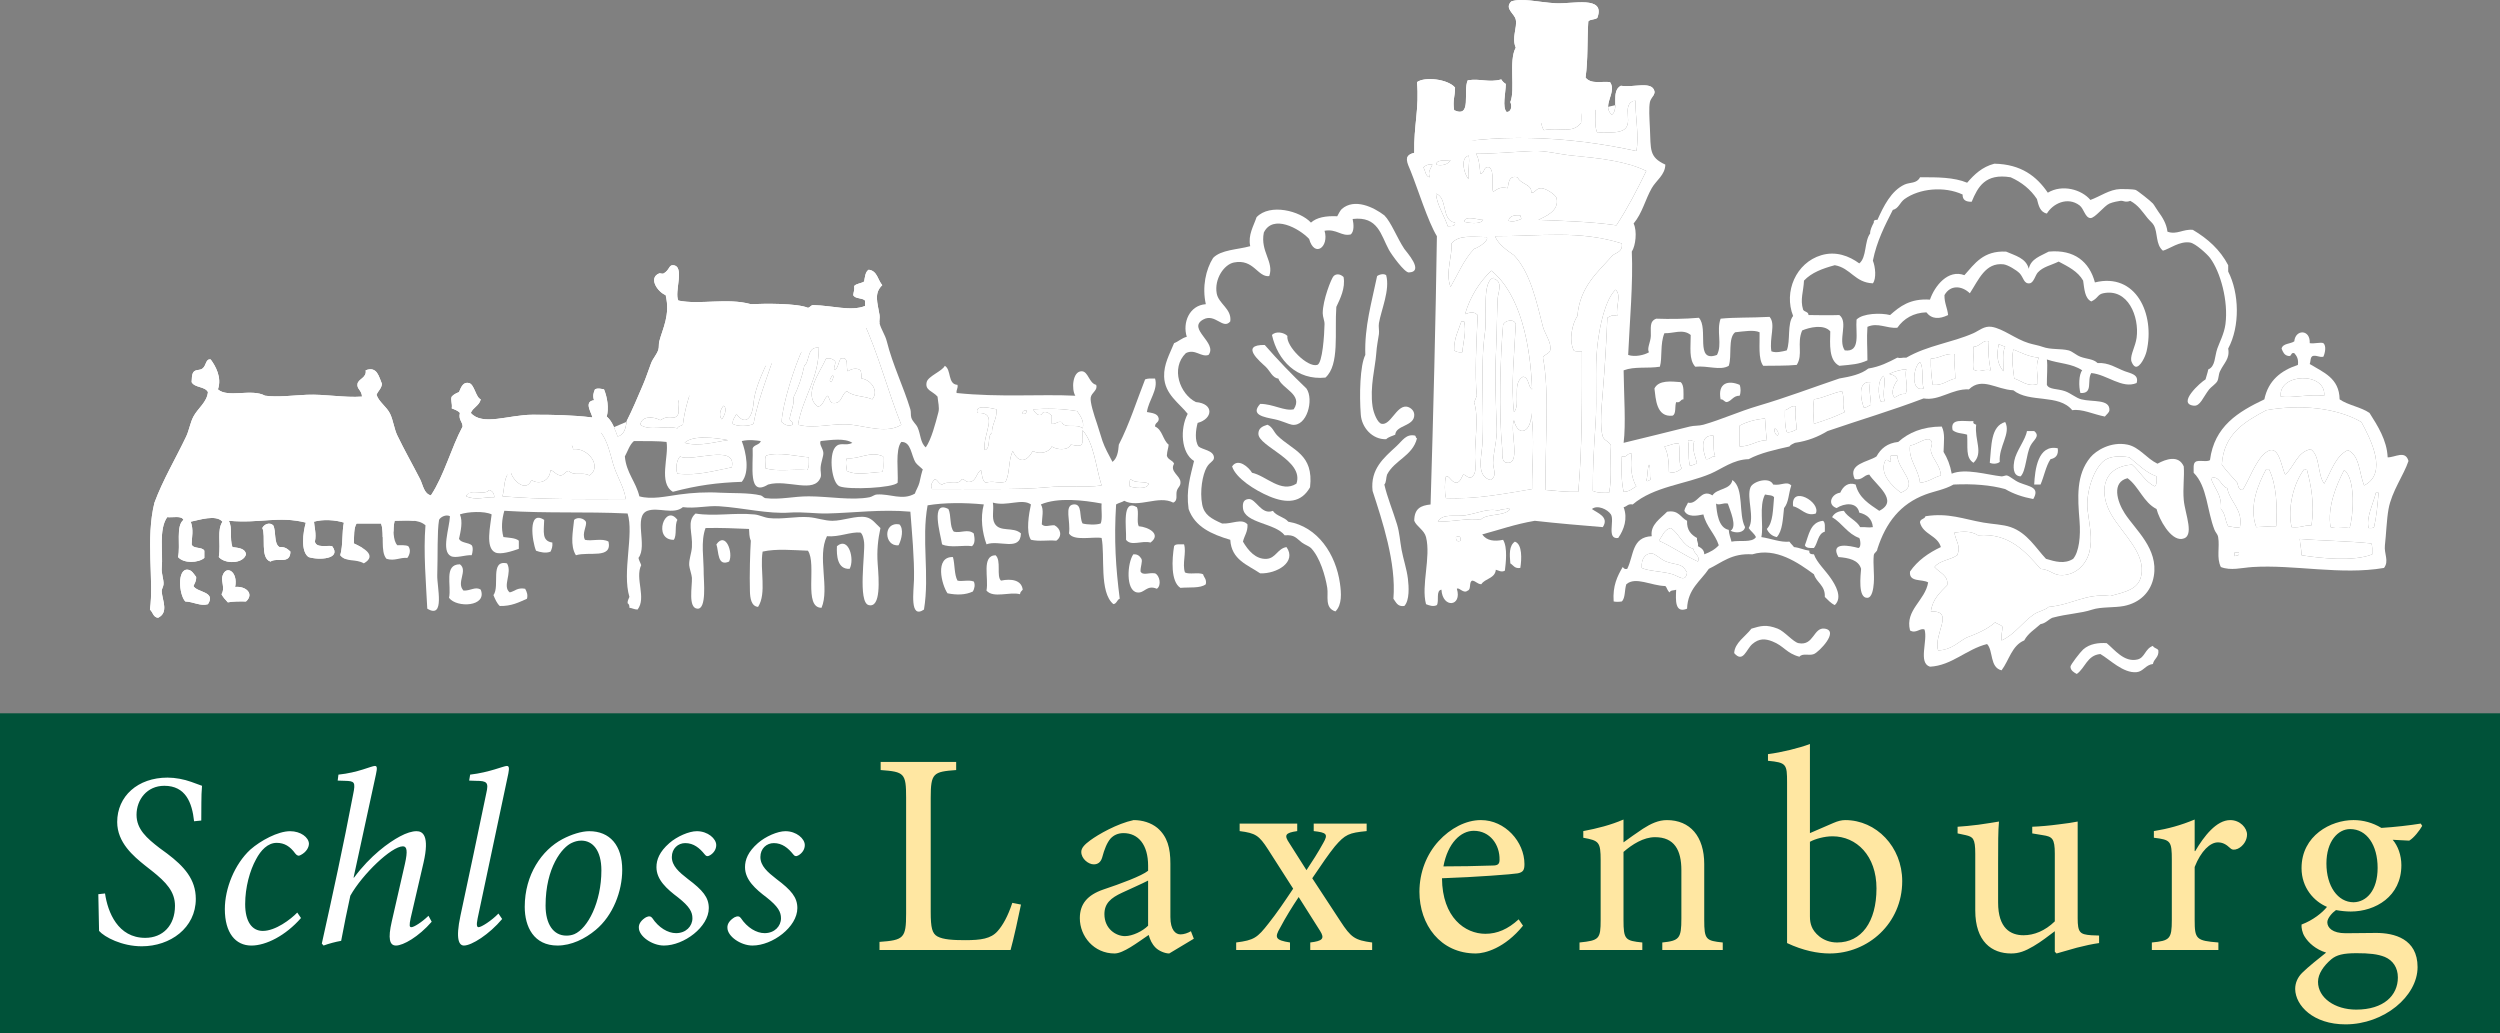 <svg xmlns="http://www.w3.org/2000/svg" xmlns:xlink="http://www.w3.org/1999/xlink" id="Ebene_1" x="0px" y="0px" viewBox="0 0 325.672 134.608" xml:space="preserve">
<rect x="0" y="0" width="325.672" height="134.608" fill="#808080" stroke="none"/>
<polygon fill="#005239" points="0,92.921 0,134.608 325.672,134.608 325.672,92.921 0,92.921 "></polygon>
<path fill="#FFFFFF" d="M201.473,2.081c0.496,2.882,0.223,6.116-0.117,8.737c-1.014-0.103-1.51-0.539-2.482-0.118  c-0.523-0.772-0.154-1.263,0-2.243c0.309-1.902-0.439-5.175,0.355-6.494C199.85,1.693,200.941,1.875,201.473,2.081L201.473,2.081z"></path>
<path fill="#FFFFFF" d="M204.896,2.317c0.445,2.176-0.109,5.818,0.117,8.264c-0.111,0.598-0.854,0.563-0.943,1.18  c0.26,1.045,0.119,1.834,0.119,2.835c-0.463,0.181-0.914,0.264-1.418,0.117c-0.59-1.51,0.397-2.803,0.471-4.132  c0.109-1.863-0.434-3.841,0.238-5.667c-0.172-0.651-0.496-2.023,0-2.597C203.883,2.266,204.541,2.048,204.896,2.317L204.896,2.317z"></path>
<path fill="#FFFFFF" d="M187.422,12.234c0.855,1.133-0.65,3.719,0.709,4.604c1.135-0.117,2.408-0.915,3.424-0.118  c1.557-0.292,0.645-3.053,1.18-4.368c0.359-0.159,0.943-0.159,1.299,0c0.766,1.187-0.545,3.739,1.064,4.368  c1.201-0.761,3.607,0.519,4.25-0.826c-0.268-1.642-0.328-4.32,1.535-3.188c0.174,1.273-0.5,3.237,0.236,4.251  c2.143-0.418,3.686,0.523,4.84-0.945c0.119-1.258-0.195-2.587,0-3.542c0.445-0.174,1.326-0.174,1.771,0  c0.385,1.345-0.221,3.683,0.354,4.841c1.078-0.185,2.053,0.096,3.068-0.236c2.07-0.676-0.275-3.481,1.891-4.014  c-0.031,2.039,0.517,4.764,0.119,6.611c-8.895-1.965-18.715-2.419-27.273-0.355c0.066-2.748,0.148-4.76,0.473-7.201  C186.789,12.08,187.129,12.135,187.422,12.234L187.422,12.234z"></path>
<path fill="#FFFFFF" d="M214.459,22.27c-1.199,2.459-2.445,4.872-3.895,7.084c-3.123-0.475-7.395-0.605-10.154-0.709  c0.889-0.46,2.748-1.154,2.361-2.834c-0.1-0.435-1.428-1.306-2.008-1.298c-0.721,0.01-0.738,0.641-1.299,0.59  c0.174-1.089-1.404-1.101-1.77-2.007c-1.176-0.27-1.129,0.682-1.301,1.417c-0.975-0.22-1.275,0.101-1.887,0.472  c-0.268-0.788,0.232-2.55-0.475-3.188c-0.865-0.199-0.551,0.785-1.18,0.826c-0.133-0.929-0.148-1.976-0.59-2.597  c2.33,0.014,4.736-0.238,7.438-0.354c1.67-0.072,3.336,0.422,5.078,0.591C208.32,20.604,211.824,20.981,214.459,22.27L214.459,22.27  z"></path>
<path fill="#FFFFFF" d="M191.318,20.264c0.205,0.808-0.17,2.253,0,3.069C190.769,22.778,190.135,20.625,191.318,20.264  L191.318,20.264z"></path>
<path fill="#FFFFFF" d="M188.959,20.852c-0.281,0.582-1.166,0.799-1.891,0.591C187.18,20.728,188.244,20.965,188.959,20.852  L188.959,20.852z"></path>
<path fill="#FFFFFF" d="M186.596,21.443c-0.232,0.572-0.611,0.873-0.354,1.653c-0.58-0.13-0.543-0.873-0.826-1.299  C185.703,21.574,185.998,21.358,186.596,21.443L186.596,21.443z"></path>
<path fill="#FFFFFF" d="M187.068,25.223c1.551,0.534,0.66,3.512,2.48,3.777c0.064,0.539-0.51,0.437-0.945,0.473  C188.135,28.085,187.148,26.605,187.068,25.223L187.068,25.223z"></path>
<path fill="#FFFFFF" d="M176.207,28.527c0.15,0.708,0.211,1.597-0.236,2.007c-1.213,0.308-1.861-0.76-3.424-0.472  c0.623,2.115-1.311,3.56-2.008,1.063c-1.303-1.382-4.73-3.255-5.902-0.827c-0.49,2.485,1.361,3.796,0.707,5.668  c-1.51,0.19-2.01-2.29-4.604-1.771c-1.282,0.256-2.566,2.141-2.243,4.013c0.238,1.388,1.994,2.015,1.77,3.661  c-0.941,1.15-1.968-1.125-3.542-0.236c-2.125,1.199,1.932,3.02,0.709,4.604c-0.965,0.343-1.743-0.844-2.952-0.236  c-2.022,1.98-0.773,5.334,1.298,6.376c2.406,0.199,2.233,2.182,0.236,2.715c-0.258,0.926-0.4,2.323,0.118,3.07  c0.481,0.425,1.942,0.485,2.009,1.416c0.034,0.508-0.527,0.567-0.946,1.299c-0.55,0.97-0.919,3.122-0.59,4.841  c0.26,1.351,1.176,1.849,2.597,2.48c1.304,0.088,2.574-0.729,3.307,0.118c0.047,0.991-0.42,1.468-0.591,2.243  c0.675,1.152,1.65,2.32,3.071,2.242c1.199-0.064,1.438-1.355,2.598-1.533c1.375,1.938-1.258,3.499-3.424,3.423  c-1.64-1.115-3.751-1.76-3.897-4.369c-2.426-0.721-4.613-1.684-5.43-4.013c-0.354-2.497,0.24-4.285,0.708-6.258  c-1.695-1.024-1.851-4.206-0.827-6.14c-1.1-1.399-2.993-2.549-3.069-4.84c-0.055-1.637,0.712-2.925,1.297-4.369  c0.603-0.225,0.987-0.666,1.654-0.827c-0.58-1.829,0.329-4.101,2.479-4.25c-0.503-2.262,0.005-4.536,0.945-6.021  c1.042-1.082,3.175-1.074,4.84-1.535c-0.31-1.466,0.447-2.635,0.827-3.778c1.762-1.835,5.676-0.816,7.085,0.708  c0.742-0.674,1.936-0.898,3.422-0.826c0.188-0.328,0.338-0.688,0.592-0.945c1.658-1.446,4.146-0.243,5.549,0.827  c0.883,0.884,1.643,2.926,2.6,4.368c0.234,0.355,2.672,2.979,0.588,3.07c-0.559,0.025-2.24-2.3-2.598-2.951  C179.885,30.625,179.523,28.128,176.207,28.527L176.207,28.527z"></path>
<path fill="#FFFFFF" d="M198.049,28.056c-0.016,0.212,0.145,0.249,0.119,0.472c-0.512,0.205-1.053,0.439-1.654,0.236  C196.631,28.134,197.234,27.99,198.049,28.056L198.049,28.056z"></path>
<path fill="#FFFFFF" d="M193.207,28.645c-0.34,0.645-2.006,0.388-2.479,0.236C190.873,28.005,192.488,28.647,193.207,28.645  L193.207,28.645z"></path>
<path fill="#FFFFFF" d="M211.271,31.715c0.148,1.055-0.652,1.157-1.18,1.534c-1.957,2.215-4.277,4.068-4.605,7.911  c-0.693,1.025-1.137,3.142-0.473,4.486c0.197,0.199,0.695,0.095,1.062,0.119c0.002,5.666,0.062,12.491-0.473,18.3  c-1.426,0.045-2.643-0.089-4.248-0.237c-0.16-5.024,0.578-12.545-0.353-17.237c0.101-0.401,0.82-0.493,0.941-0.945  c0.246-0.898-0.721-2.214-0.941-3.069c-0.824-3.176-1.621-7.074-3.779-9.328c-0.961-0.691-1.969-1.337-2.48-2.479  C200.74,30.779,205.67,29.95,211.271,31.715L211.271,31.715z"></path>
<path fill="#FFFFFF" d="M193.68,30.889c0.295,0.434-0.957,1.309-1.652,1.535c-1.311,1.366-2.09,3.263-3.068,4.959  c-0.713-1.885,0.281-4.15,0.117-5.667C190.029,30.598,191.654,30.851,193.68,30.889L193.68,30.889z"></path>
<path fill="#FFFFFF" d="M199.584,50.725c-0.574-0.372-0.354-1.536-1.18-1.653c-1.518,0.811-0.248,3.651-1.182,4.604  c-0.414-3.275,0.057-7.715,0.236-11.452c-0.234-0.78-1.481-0.479-1.654,0.118c-0.371,4.116-0.562,11.483-0.117,16.057  c0.076,0.794-0.215,1.949,0.826,1.889c1.568-0.091,0.141-4.231,0.709-5.549c0.535,2.361,2.35,1.521,2.242-0.945  c0.486,3.445,0.094,6.608,0.119,9.918c-3.649,0.611-7.336,1.348-11.217,1.181c-0.191-0.694-0.191-2.141,0-2.834  c0.461-0.145,0.697,0.846,1.416,0.826c0.471-0.159,0.6-0.659,0.826-1.062c0.434,0.039,0.477,0.468,1.064,0.355  c0.766-0.544,0.48-1.444,0.473-2.599c-0.018-2.374,0.522-5.203-0.119-7.201c0.158-0.236,0.227-0.563,0.355-0.827  c-0.281-2.774-0.057-6.818,0.117-10.508c-0.596-0.516-0.893-0.374-1.654-0.118c0.691-2.339,1.883-4.179,3.426-5.667  C198.053,38.3,199.369,44.878,199.584,50.725L199.584,50.725z M194.508,36.202c-1.477,0.529-0.756,4.902-1.064,7.085  c-0.668,4.739-0.031,10.04-0.354,14.758c-0.105,1.547-0.803,3.968,1.062,4.486c0.965-0.541,0.332-1.437,0.355-2.243  c0.035-1.438,0.529-2.919,0.471-4.486c-0.119-3.15-0.248-6.798-0.117-9.446c0.131-2.646,0.125-5.08,0.236-7.438  c0.039-0.835,0.752-2.18-0.473-2.598C194.617,36.248,194.607,36.181,194.508,36.202L194.508,36.202z"></path>
<path fill="#FFFFFF" d="M175.025,36.084c0.264,1.431-0.445,2.84-0.943,3.896c-0.244,3.297,0.453,7.539-1.418,9.209  c-3.707,0.38-6.217-2.212-6.967-5.549c0.492-0.545,1.572-0.339,2.008,0.118c-0.189,1.341,2.633,4.159,3.896,3.778  c0.686-0.208,0.92-3.957,0.945-5.313c0.008-0.455-0.236-0.928-0.236-1.417c0.004-1.726,1.133-4.567,1.418-4.84  C174.055,35.648,174.568,35.652,175.025,36.084L175.025,36.084z"></path>
<path fill="#FFFFFF" d="M180.574,35.849c0.523,1.917-0.629,4.449-0.943,6.257c-0.078,0.44,0.062,0.955,0,1.417  c-0.102,0.749-0.275,1.422-0.355,2.597c-0.113,1.671-0.852,4.279-0.471,6.848c0.125,0.85,0.654,2.147,1.18,2.243  c1.156,0.212,1.908-2.317,3.189-2.243c0.428,0.025,1.049,0.416,1.061,1.063c0.031,1.525-2.4,1.324-2.479,2.597  c-0.404,0.187-0.893,0.289-1.182,0.59c-1.848,0.047-3.182-1.562-3.305-3.187c-0.197-2.569-0.107-6.441,0.59-7.793  c-0.121-3.714,0.832-6.854,1.535-10.271C179.627,35.774,180.254,35.585,180.574,35.849L180.574,35.849z"></path>
<path fill="#FFFFFF" d="M194.625,36.319c1.225,0.418,0.512,1.763,0.473,2.598c-0.111,2.358-0.105,4.792-0.236,7.438  c-0.131,2.648-0.002,6.296,0.117,9.446c0.059,1.567-0.435,3.048-0.471,4.486c-0.023,0.806,0.609,1.702-0.355,2.243  c-1.865-0.518-1.168-2.939-1.062-4.486c0.322-4.718-0.314-10.019,0.354-14.758c0.309-2.183-0.412-6.556,1.064-7.085  C194.607,36.181,194.617,36.248,194.625,36.319L194.625,36.319z"></path>
<path fill="#FFFFFF" d="M210.682,41.161c-0.68-0.191-0.826-0.004-1.299,0.236c-0.096,2.907-0.332,6.549-0.59,9.682  c-0.147,1.773-0.414,4.491,0,5.785c0.182,0.564,0.81,0.591,1.062,1.181c-0.133,1.926,0.148,4.219-0.236,6.139  c-0.686,0.025-1.459,0.055-2.125-0.236c-0.008-2.979,0.131-5.506,0.355-8.737c0.232-3.395-0.107-7.161,0.234-10.153  c0.316-2.767,1.037-5.973,2.361-7.321C211.273,38.392,210.453,39.977,210.682,41.161L210.682,41.161z"></path>
<path fill="#FFFFFF" d="M94.741,41.278c0.427,0.124,1.369-0.268,1.416,0.236c-0.878-0.208-0.842,0.496-1.416,0.591  C94.474,41.851,94.838,41.703,94.741,41.278L94.741,41.278z"></path>
<path fill="#FFFFFF" d="M100.998,41.396c-0.937,1.389-1.651,4.014-2.834,5.549c0.192-1.667,0.655-2.414,1.299-3.896  C99.816,42.237,99.97,41.348,100.998,41.396L100.998,41.396z"></path>
<path fill="#FFFFFF" d="M101.47,41.515c0.315,0,0.63,0,0.945,0c-0.2,0.587-0.261,1.314-0.591,1.772  C101.646,42.755,101.659,42.035,101.47,41.515L101.47,41.515z"></path>
<path fill="#FFFFFF" d="M112.45,41.87c1.967,4.173,3.193,9.085,4.959,13.459c-1.808,1.177-4.525,0.22-6.494,0  c-2.456-0.274-4.691,0.605-6.965,0c0.677-3.73,2.731-5.988,2.715-10.035c-1.574-0.158-1.121,1.712-1.889,2.361  c-0.317,1.533-0.797,2.901-1.417,4.132c0.166,0.741-0.324,1.784-0.473,2.598c-0.118,0.552,0.475,0.392,0.355,0.944  c-0.552,0.282-1.099-0.053-1.417-0.354c0.091-2.35,1.723-7.353,2.715-9.446c0.41-0.862,1.602-1.873,0-2.242  c-0.632,0.508-0.949,1.332-1.416,2.007c-0.159-1.182,0.738-2.632,0.472-3.66C106.506,41.409,109.429,42.101,112.45,41.87  L112.45,41.87z M107.609,46.71c-0.693,1.643-3.13,4.765-1.062,6.257c0.79-0.115,0.722-1.088,1.299-1.417  c0.197,0.314,0.234,0.789,0.59,0.945c1.327,0.185,1.112-1.172,1.889-1.535c0.948,0.769,2.152,0.56,3.306,1.062  c0.92-1.124-0.232-2.588-1.417-2.715c0.037-0.43-0.018-0.769-0.118-1.062c-0.52-0.397-1.206-0.175-1.653,0.118  c-0.304-0.562,0.244-1.977-0.945-1.653c-0.25,0.42-0.407,1.556-0.826,1.416c-0.063-0.457,0.211-0.577,0.119-1.063  C108.538,46.805,108.217,46.614,107.609,46.71L107.609,46.71z"></path>
<path fill="#FFFFFF" d="M190.373,41.87c0.119,0,0.236,0,0.355,0c0.322,1.333-0.131,2.733-0.236,4.014  c-0.494,0.061-0.801-0.066-1.061-0.237C189.398,44.041,189.992,43.06,190.373,41.87L190.373,41.87z"></path>
<path fill="#FFFFFF" d="M88.955,55.329c-0.222,0.171-0.614,0.174-0.708,0.473c-1.514-0.42-3.674,0.392-4.841-0.473  c0.202-1.226,1.808-1.06,2.597-0.59c0.642-0.368,0.89-0.457,1.889-0.354c0.873-0.399,0.352-1.296,0.473-2.007  c0.199-1.173,1.119-3.073,1.535-4.369c0.507-1.582,0.966-2.927,1.771-4.25c-0.256-0.696,0.164-1.19,0.589-1.535  c0.747,0.21,0.66,1.004,0.355,1.889C91.505,47.323,89.433,51.272,88.955,55.329L88.955,55.329z"></path>
<path fill="#FFFFFF" d="M300.885,44.703c0.656,0.101,1.432-0.16,1.771,0c0.438,0.355,0.209,1.361,0,1.772  c-0.562,0.09-0.76-0.185-1.299-0.119c-0.436,0.077-0.322,0.702-0.473,1.063c1.752,1.081,3.855,1.81,3.896,4.604  c1.117,0.772,2.781,0.997,3.896,1.771c1.039,1.644,2.279,3.558,2.361,5.785c0.961,0.022,2.305-0.987,2.715,0.473  c-0.609,1.836-2.182,3.953-2.598,6.258c-0.25,1.384-0.307,3.286-0.473,4.722c-0.129,1.113,0.574,2.049-0.117,2.952  c-5.611,0.962-11.756-0.462-17.119-0.118c-1.451,0.092-2.822,0.51-4.133,0c-0.594-1.172-0.129-2.593-0.354-3.897  c-0.072-0.408-0.316-0.549-0.475-0.943c-0.986-2.512-0.939-5.676-2.715-7.438c0.014-0.54-0.096-1.198,0.236-1.417  c0.402-0.307,1.488,0.071,1.889-0.236c0.568-4.431,3.701-6.297,7.084-7.911c0.506-2.446,2.148-3.756,4.369-4.486  c0.104-0.773-0.158-1.181-0.471-1.535c-0.533-0.139-0.266,0.523-0.828,0.354c-0.486-0.102-0.66-0.52-0.826-0.945  c0.162-0.703,1.145-0.587,1.654-0.944C299.023,42.856,300.99,42.893,300.885,44.703L300.885,44.703z M297.105,51.668  c1.613,0.206,3.617-0.342,5.668-0.118C303.033,48.404,296.773,48.576,297.105,51.668L297.105,51.668z M307.613,54.975  c-3.193-1.839-7.889-2.347-12.396-1.535c-2.797,1.493-5.525,3.055-5.785,7.085c0.604,0.852,1.35,1.563,2.008,2.36  c0.141,0.41,0.145,0.957,0.709,0.944c0.809-1.254,1.695-3.833,2.951-4.839c1.772-1.42,2.022,1.719,2.596,2.833  c1.186-1.019,1.498-2.911,3.307-3.306c1.266,0.822,0.865,3.307,1.771,4.487c0.916-1.563,1.414-3.544,3.07-4.369  c1.562,0.68,1.48,3.005,2.125,4.605C311.121,61.668,308.816,57.191,307.613,54.975L307.613,54.975z M295.572,61.113  c-0.119,0-0.236,0-0.355,0c-0.994,1.849-2.312,4.828-1.297,7.556c1.24-0.042,1.75-0.128,2.598-0.118  C296.682,65.893,296.553,63.111,295.572,61.113L295.572,61.113z M300.529,61.231c-0.15-0.006-0.164-0.15-0.354-0.118  c-1.412,1.851-2.193,5.058-1.652,7.556c1.279,0.108,1.402-0.235,2.598-0.235C301.518,65.657,301.082,63.297,300.529,61.231  L300.529,61.231z M305.371,61.231c-1.012,1.922-2.217,4.839-1.772,7.438c0.854,0.267,1.531-0.024,2.48,0.119  C306.594,67.12,306.885,62.361,305.371,61.231L305.371,61.231z M290.141,63.593c-0.844-0.231-1.004-1.732-2.125-1.299  c0.418,1.352,1.449,2.092,1.299,4.015c0.623,0.655,0.486,1.38,0.945,2.241c0.594,0.071,1.027,0.258,1.533,0.118  C292.232,66.39,290.508,65.439,290.141,63.593L290.141,63.593z M308.559,68.788c0.291,0.016,0.57,0.019,0.707-0.119  c0.318-1.374,0.457-2.928,0.592-4.485c-0.119,0-0.236,0-0.354,0C309.17,65.592,308.199,67.454,308.559,68.788L308.559,68.788z   M299.588,70.204c0.025,0.629,0.211,1.244,0.234,2.126c2.48,0.405,6.846,0.852,9.209-0.118c0.002-0.514,0.039-1.062-0.117-1.417  C305.934,70.476,302.191,70.43,299.588,70.204L299.588,70.204z M291.084,72.448c0.207-0.109,0.635,0.004,0.592-0.354  c0.02-0.257-0.418-0.054-0.592-0.118C291.084,72.133,291.084,72.291,291.084,72.448L291.084,72.448z"></path>
<path fill="#FFFFFF" d="M101.352,43.994c0.115,0.004,0.091,0.145,0.118,0.237c-0.861,3.478-2.656,7.235-3.306,10.98  c-0.556,0.34-2.165,0.376-2.716,0c-0.041-0.632,0.328-0.852,0.473-1.299c1.123,1.563,2.057,0.677,2.243-1.416  C98.416,49.661,100.616,46.224,101.352,43.994L101.352,43.994z"></path>
<path fill="#FFFFFF" d="M259.09,44.466c-0.127,1.607-0.025,2.366,0.236,3.779c-0.859-0.255-1.516,0.408-2.244-0.119  c0.17-0.748-0.105-1.893,0-2.951C257.988,45.157,258.266,44.215,259.09,44.466L259.09,44.466z"></path>
<path fill="#FFFFFF" d="M260.387,44.82c0.236,0.159,0.562,0.225,0.828,0.355c-0.42,0.71-0.203,1.981-0.236,3.188  C260.164,47.387,260.055,46.252,260.387,44.82L260.387,44.82z"></path>
<path fill="#FFFFFF" d="M164.756,44.938c1.721,1.977,3.537,3.859,5.43,5.668c1.008,1.434,0.072,5.028-1.891,4.722  c-0.416-0.065-1.332-0.521-2.242-0.709c-1.428-0.292-3.206-0.561-1.889-2.006c1.666-0.004,3.164,0.979,4.367,0.708  c1.27-1.949-1.529-2.654-2.006-4.014c-0.748-0.038-1.076-0.996-1.652-1.535C164.178,47.123,161.443,44.89,164.756,44.938  L164.756,44.938z"></path>
<path fill="#FFFFFF" d="M262.277,45.528c1.043,0.414,1.969,0.944,3.305,1.063c-0.471,1.117-0.082,2.26-0.117,3.424  c-1.289,0.457-2.137-0.428-3.07-0.708C262.266,48.16,261.98,46.895,262.277,45.528L262.277,45.528z"></path>
<path fill="#FFFFFF" d="M254.602,46.12c-0.076,1.179,0.104,2.101,0.119,3.188c-1.053,0.205-1.576,0.943-2.951,0.826  c-0.158-1.062-0.281-2.159-0.238-3.423C252.728,46.685,253.281,46.018,254.602,46.12L254.602,46.12z"></path>
<path fill="#FFFFFF" d="M108.791,47.063c0.092,0.486-0.182,0.606-0.119,1.063c0.419,0.14,0.576-0.996,0.826-1.416  c1.189-0.323,0.641,1.091,0.945,1.653c0.447-0.293,1.133-0.515,1.653-0.118c0.1,0.293,0.155,0.632,0.118,1.062  c1.185,0.127,2.337,1.591,1.417,2.715c-1.154-0.502-2.358-0.293-3.306-1.062c-0.777,0.363-0.562,1.72-1.889,1.535  c-0.356-0.156-0.393-0.631-0.59-0.945c-0.577,0.329-0.509,1.302-1.299,1.417c-2.068-1.492,0.369-4.614,1.062-6.257  C108.217,46.614,108.538,46.805,108.791,47.063L108.791,47.063z M108.318,49.78c0.053-0.232,0.438-0.73,0.118-0.945  C108.367,49.131,107.806,49.612,108.318,49.78L108.318,49.78z"></path>
<path fill="#FFFFFF" d="M250.115,47.182c0.527,0.668,0.168,2.546,0.475,3.425C248.816,51.144,249.262,47.646,250.115,47.182  L250.115,47.182z"></path>
<path fill="#FFFFFF" d="M248.344,48.126c-0.311,0.757,0.332,2.354-0.117,3.188c-0.684-0.054-0.979,0.28-1.416,0.472  c-0.631-0.625,0.02-1.815,0.354-2.243c-0.115-0.514-0.531-0.727-1.062-0.827C246.68,48.41,247.799,48.08,248.344,48.126  L248.344,48.126z"></path>
<path fill="#FFFFFF" d="M94.032,48.364c0.534-0.004,0.037,0.546,0,0.708C93.699,48.953,94.064,48.569,94.032,48.364L94.032,48.364z"></path>
<path fill="#FFFFFF" d="M108.436,48.834c0.32,0.215-0.065,0.713-0.118,0.945C107.806,49.612,108.367,49.131,108.436,48.834  L108.436,48.834z"></path>
<path fill="#FFFFFF" d="M245.393,48.953c0.326,1.013-0.242,2.094,0.119,3.307c-0.188,0.009-0.449-0.057-0.475,0.118  C244.648,51.493,244.533,49.535,245.393,48.953L245.393,48.953z"></path>
<path fill="#FFFFFF" d="M302.773,51.55c-2.051-0.224-4.055,0.324-5.668,0.118C296.773,48.576,303.033,48.404,302.773,51.55  L302.773,51.55z"></path>
<path fill="#FFFFFF" d="M218.947,49.78c0.455,0.409,0.357,1.374,0.354,2.243c-0.443-0.009-0.357,0.509-0.945,0.355  c-0.219,0.528,0.039,1.533-0.473,1.771c-2.131,0.238-2.189-2.211-2.361-3.542C216.08,49.477,217.727,49.686,218.947,49.78  L218.947,49.78z"></path>
<path fill="#FFFFFF" d="M226.619,50.133c0.166,0.374,0.166,1.043,0,1.417c-0.84-0.013-0.996,0.656-1.65,0.827  c-0.396,0-0.404-0.385-0.828-0.355C223.736,49.873,225.143,49.494,226.619,50.133L226.619,50.133z"></path>
<path fill="#FFFFFF" d="M243.621,49.78c-0.191,1.133,0.055,1.712,0.119,2.952c-0.332,0.1-0.484,0.381-0.943,0.354  C242.428,52.14,241.926,49.629,243.621,49.78L243.621,49.78z"></path>
<path fill="#FFFFFF" d="M239.963,50.96c0.395,1.082-0.086,1.752,0.354,2.715c-1.242,0.609-2.607,1.093-4.014,1.535  c-0.082-1.447-0.158-1.832,0-3.188C237.66,51.808,238.635,51.206,239.963,50.96L239.963,50.96z"></path>
<path fill="#FFFFFF" d="M94.268,52.85c0.547,0.381,0.033,1.45-0.236,1.77C93.544,54.123,93.914,53.199,94.268,52.85L94.268,52.85z"></path>
<path fill="#FFFFFF" d="M233.941,52.967c-0.178,1.186,0.049,1.793,0.117,2.952c-0.311,0.211-1.006,0.499-1.299,0.353  c-0.254-0.767-0.25-1.794-0.234-2.833C232.998,53.322,233.469,52.706,233.941,52.967L233.941,52.967z"></path>
<path fill="#FFFFFF" d="M307.969,63.239c-0.645-1.6-0.562-3.925-2.125-4.605c-1.656,0.825-2.154,2.806-3.07,4.369  c-0.906-1.18-0.506-3.665-1.771-4.487c-1.809,0.395-2.121,2.287-3.307,3.306c-0.574-1.114-0.824-4.253-2.596-2.833  c-1.256,1.006-2.143,3.585-2.951,4.839c-0.564,0.013-0.568-0.534-0.709-0.944c-0.658-0.797-1.404-1.508-2.008-2.36  c0.26-4.03,2.988-5.592,5.785-7.085c4.508-0.812,9.203-0.304,12.396,1.535C308.816,57.191,311.121,61.668,307.969,63.239  L307.969,63.239z"></path>
<path fill="#FFFFFF" d="M48.458,53.439c2.009,4.013,4.036,8.008,5.667,12.397c-1.333,0.084-3.078-0.245-3.896,0.354  c-2.273,0.673-4.068-0.203-6.375-0.354c-2.009-0.131-4.123,0.564-6.14-0.118c0.337-1.789,0.762-3.489,2.008-4.369  c-0.269,1.088-1.282,3.251,0.118,3.425c0.871,0.108,0.83-0.987,1.535-1.299c1.419,0.537,1.659-0.765,2.242-1.417  c0.429,0.28,0.408,1.01,0.827,1.299c1.166-0.301,1.145,0.586,1.889,0.708c1.042-0.217,1.03-1.489,1.889-1.888  c0.629,0.335,0.487,1.452,1.299,1.651c0.91,0.225,1.732-0.43,1.653-1.18c-0.079-0.743-0.679-0.555-1.181-1.062  c0.036-1.444-0.288-2.784-1.653-2.479c-0.212-0.773-0.764-1.204-1.535-1.418c0.056-0.684-0.018-1.24-0.354-1.535  c-0.503-0.069-0.781,0.086-1.181,0.118c0.039-0.548,0.039-1.06-0.354-1.18c-1.001-0.018-1.232,0.735-1.653,1.299  c-0.468-0.005-0.564-0.379-0.826-0.59c-0.449,0.023-0.448,0.496-0.945,0.471c-0.12-0.389,0.06-1.167-0.472-1.416  c-0.97,0.045-1.049,1.248-1.298,1.889c-0.8,2.048-1.862,4.352-2.952,6.258c0.057,0.372-0.214,0.417-0.118,0.825  c-0.596,0.429-0.775,1.273-1.181,1.89c-1.142-0.212-0.318-1.312-0.119-1.771c0.277-0.637,0.548-1.452,0.827-2.007  c0.917-1.829,3.854-5.973,3.188-7.91c-0.281-0.374-0.856,0.28-0.945-0.237c0.195-0.911,1.446-0.387,2.244-0.472  C43.141,52.636,46.104,54.012,48.458,53.439L48.458,53.439z"></path>
<path fill="#FFFFFF" d="M129.806,53.321c0.095,1.315-0.592,1.847-0.591,3.07c-0.667,0.396-0.074,2.051-0.945,2.243  c-0.314-2.05,1.972-4.953-0.943-4.841C126.922,52.615,129.137,53.177,129.806,53.321L129.806,53.321z"></path>
<path fill="#FFFFFF" d="M140.315,53.558c0.387,0.535,1.005,1.408,0.707,2.244c-0.751-0.692-2.327,0.135-2.715-0.827  c-0.638-0.127-0.704,0.32-1.298,0.236c0-0.354,0-0.708,0-1.062c-0.269-0.205-0.456-0.489-0.945-0.473  c-0.382,0.012-0.253,0.536-0.827,0.355c-0.257-0.105-0.704-0.626-0.591-0.709C136.218,53.206,138.194,53.192,140.315,53.558  L140.315,53.558z"></path>
<path fill="#FFFFFF" d="M36.297,53.321c0.369,0.024,0.867-0.079,1.063,0.118c-0.345,0.994-0.925,1.751-1.417,2.598  C35.701,55.243,36.302,54.272,36.297,53.321L36.297,53.321z"></path>
<path fill="#FFFFFF" d="M133.703,53.439c0.054,0.37-0.104,0.527-0.473,0.472C133.149,53.516,133.428,53.48,133.703,53.439  L133.703,53.439z"></path>
<path fill="#FFFFFF" d="M229.926,54.501c0.072,0.952,0.119,1.93,0.236,2.835c-1.402,0.053-2.09,0.821-3.543,0.826  c0-0.905,0-1.81,0-2.716C227.541,54.95,228.654,54.645,229.926,54.501L229.926,54.501z"></path>
<path fill="#FFFFFF" d="M257.082,54.856c-0.104,0.379,0.182,0.37,0.353,0.472c-0.246,1.993,0.992,3.674-0.353,4.959  c-1.07-0.671-0.711-2.048-0.826-3.66c-0.639-0.215-1.303-0.127-1.891-0.59C253.988,54.36,255.887,54.96,257.082,54.856  L257.082,54.856z"></path>
<path fill="#FFFFFF" d="M261.215,54.975c0.781,1.504-0.873,3.179-0.709,5.195c-0.283,0.256-0.895,0.311-1.299,0.118  C259.434,58.074,259.316,55.518,261.215,54.975L261.215,54.975z"></path>
<path fill="#FFFFFF" d="M160.503,60.759c0.789-1.169,2.199,0.142,2.598,0.827c1.84,0.394,3.786,2.697,5.786,1.417  c1.047-3.061-4.947-4.811-4.958-6.494c-0.006-0.702,0.486-0.975,1.179-1.181c0.676,0.286,0.809,0.933,1.299,1.417  c1.973,1.946,4.754,2.392,4.252,6.73c-1.139,2.02-2.994,2.156-5.314,1.181C163.471,63.87,160.985,62.287,160.503,60.759  L160.503,60.759z"></path>
<path fill="#FFFFFF" d="M252.949,55.564c0.453,0.896,0.27,1.933,0.236,3.306c0.496,0.802,0.869,1.729,1.061,2.834  c1.795-0.733,4.592,0.146,6.494,0.354c0.168,0.018,0.553-0.16,0.709-0.118c0.434,0.117,0.951,0.661,1.654,0.944  c1.281,0.518,2.672,0.58,1.77,2.126c-1.392-0.259-2.619-0.686-3.658-1.299c-1.914-0.526-4.17-0.71-6.73-0.59  c-1.184,0.669-2.488,0.859-3.66,1.298c-3.277,1.23-5.154,3.658-6.256,7.083c-0.023,0.411-0.42,0.449-0.473,0.827  c-0.115,1.18,0.096,2.44,0,3.659c-0.055,0.687-0.209,1.854-0.828,1.89c-1.268,0.073-0.883-2.967-0.826-3.777  c-0.324-1.165-1.643-1.435-2.951-1.535c-1.17-2.054,1.543-1.464,2.598-1.181c0.393-0.062,0.268-1.063,0.117-1.3  c-1.539-0.546-2.225-1.945-3.541-2.715c0.277-0.511,0.775-0.797,1.533-0.826c0.529,0.887,1.619,1.215,2.125,2.123  c0.775-0.038,1.057,0.106,1.654,0c-0.107-1.112-0.793-1.646-1.771-1.889c-0.289-1.436-1.973-1.244-2.951-0.59  c-1.287-0.44-0.684-1.862,0.473-2.007c0.367-0.834,1.053-1.418,2.006-1.062c0.418,1.748,1.785,2.544,3.072,3.424  c2.646-1.31-0.477-3.399-1.301-4.723c-0.762,0.066-0.867,0.787-1.889,0.59c-0.951-2.013,1.738-2.219,2.834-2.952  c0.553-1.02,1.408-1.738,2.834-1.889C248.633,56.363,250.406,55.581,252.949,55.564L252.949,55.564z M248.816,58.044  c-0.246,1.84,1.117,3.043,1.299,4.84c1.137-0.086,1.748-0.692,2.717-0.944c-0.035-1.258-1.076-2.114-1.301-3.188  c-0.105-0.518,0.51-1.184-0.234-1.535C250.584,57.135,249.709,57.913,248.816,58.044L248.816,58.044z M246.221,60.169  c-0.227-0.05-0.215-0.337-0.592-0.236c-0.932,1.705,0.891,3.442,2.008,4.25c2.547-1.061-0.416-2.919-0.473-4.841  c-0.275,0-0.551,0-0.826,0C246.023,59.607,246.506,59.935,246.221,60.169L246.221,60.169z"></path>
<path fill="#FFFFFF" d="M81.516,65.01c-5.652,0.015-10.767,0.084-16.056-0.354c0.288-1.086,0.134-2.607,1.062-3.307  c0.04,0.983,1.949,3.007,2.715,1.181c0.973,0.657,2.378,0.165,2.481-1.299c0.5,0.169,0.715,0.624,1.298,0.709  c0.504-0.047,0.58-0.522,1.062-0.591c0.827,0.744,1.714,0.06,2.716,0.591c1.706-1.166-0.206-3.655-2.125-3.424  c-0.493-2.487-3.947-0.835-5.313-1.889c-0.783-0.12-0.735,1.108-1.299,0.827c-0.021-0.573,0.156-0.947,0.236-1.417  c3.235-0.235,6.947-0.247,10.036,0.354c0.835,1.184,1.131,2.604,1.534,4.014C80.328,62.027,81.313,63.463,81.516,65.01L81.516,65.01  z"></path>
<path fill="#FFFFFF" d="M231.225,55.801c0.26,0.166,0.592,0.648,0.355,0.944C231.254,56.647,231.035,56.051,231.225,55.801  L231.225,55.801z"></path>
<path fill="#FFFFFF" d="M141.022,56.038c1.512,1.716,1.708,4.745,2.479,7.202c-2.165,0.316-4.664-0.01-7.083,0.236  c-3.6,0.366-9.905,0.187-14.994,0.236c-0.304-0.551,0.08-0.984,0.354-1.299c0.427,0.122,0.475,0.628,0.944,0.709  c0.954-0.614,1.981,0.241,2.597-0.709c0.434,0.04,0.478,0.468,1.063,0.354c0.833-0.149,0.789-1.178,1.418-1.535  c0.136,0.611,0.132,1.362,0.589,1.653c1.09-0.319,1.537,0.144,2.598-0.118c0.609-1.149,0.329-2.725,0.944-4.014  c0.747,1.642,1.83,1.462,2.597,0c0.947,0.479,2.132,0.191,2.482-0.59c0.667,0.45,2.13,0.558,2.479-0.237  c0.4,0.034,0.678,0.188,1.179,0.119C141.284,57.873,140.929,56.73,141.022,56.038L141.022,56.038z"></path>
<path fill="#FFFFFF" d="M264.992,56.154c0.824,0.672-0.072,1.123-0.473,1.89c-0.588,1.126-0.582,3.311-1.297,4.014  c-1.117-0.048-0.924-1.489-0.828-2.007c0.24-1.301,1.467-2.749,1.654-3.897C264.361,56.154,264.678,56.154,264.992,56.154  L264.992,56.154z"></path>
<path fill="#FFFFFF" d="M184.59,57.1c-0.574,2.3-2.92,2.827-3.898,4.723c-0.146,0.404-0.084,1.017-0.354,1.299  c0.375,1.662,1.104,3.384,1.654,5.195c0.33,1.089,0.379,2.155,0.59,3.305c0.228,1.236,0.674,2.502,0.826,3.779  c0.121,0.997,0.234,2.812-0.471,3.542c-0.906,0.118-1.074-0.504-1.418-0.945c0.389-4.7-1.465-10.189-2.715-14.049  c-0.322-2.867,1.52-4.351,3.068-5.785c0.875-0.813,1.305-1.671,2.48-1.417C184.453,56.84,184.424,57.068,184.59,57.1L184.59,57.1z"></path>
<path fill="#FFFFFF" d="M223.197,56.746c0.115,0.802-0.088,1.875,0.234,2.715c-0.561-0.048-0.619,0.404-1.18,0.355  C221.809,58.682,221.385,56.655,223.197,56.746L223.197,56.746z"></path>
<path fill="#FFFFFF" d="M94.859,57.336c-1.702,0.208-3.737,0.89-5.668,0.353C90.269,56.617,93.295,57.049,94.859,57.336  L94.859,57.336z"></path>
<path fill="#FFFFFF" d="M251.297,57.217c0.744,0.351,0.129,1.017,0.234,1.535c0.225,1.074,1.266,1.93,1.301,3.188  c-0.969,0.252-1.58,0.858-2.717,0.944c-0.182-1.797-1.545-3-1.299-4.84C249.709,57.913,250.584,57.135,251.297,57.217  L251.297,57.217z"></path>
<path fill="#FFFFFF" d="M220.717,57.455c-0.389,1.074,0.186,2.058,0.354,2.951c-0.373,0.018-0.52,0.267-0.941,0.236  c-0.285-1.275-0.049-2.373-0.236-3.187C220.152,57.181,220.352,57.495,220.717,57.455L220.717,57.455z"></path>
<path fill="#FFFFFF" d="M219.064,60.996c-0.342,0.369-1.049,0.726-1.654,0.473c-0.008-1.289-0.113-2.482-0.588-3.306  c0.611-0.085,1.396-0.527,1.889-0.355C218.881,59.041,218.613,60.236,219.064,60.996L219.064,60.996z"></path>
<path fill="#FFFFFF" d="M281.051,60.405c1.105-0.606,2.752-1.175,3.424,0.354c0.102,1.387-0.137,2.804,0,4.369  c0.158,1.828,1.52,4.846-0.236,5.076c-1.482,0.195-2.975-2.562-3.307-3.895c-1.725-0.875-2.285-2.911-3.779-4.015  c-2.1,0.515-1.375,3.036-0.353,4.604c1.402,2.153,4.381,4.584,3.777,8.146c-0.352,2.094-1.842,3.493-3.895,3.897  c-1.23,0.241-2.986,0.091-4.133,0.472c-1.518,0.505-3.174,0.52-5.195,1.063c-0.539,0.247-0.855,0.719-1.535,0.826  c-0.744,0.671-1.631,1.201-2.125,2.125c-1.617,0.665-1.971,2.594-2.953,3.896c-1.562-0.376-1.061-2.57-1.887-3.425  c-2.709,0.679-4.592,2.805-7.439,2.952c-1.574-0.492-0.258-3.396-0.707-4.84c-0.559-0.259-1.121,0.588-1.891,0.116  c-0.676-2.666,1.977-3.884,2.361-6.257c-0.789-0.471-2.537,0.019-2.361-1.417c0.979-1.423,2.387-2.416,4.016-3.187  c-0.432-1.538-2.311-1.627-2.717-3.188c-0.012-0.524,0.613-0.411,0.709-0.827c3.004-0.478,4.936,0.372,7.557,0.827  c1.271,0.22,2.512,0.234,3.543,0.589c2.168,0.748,3.299,2.756,4.603,4.133c1.211,0.37,2.42,0.712,3.541,0  c0.771-0.936,0.99-2.928,0.828-4.958c-0.242-3.025-0.469-5.988,1.416-8.265c0.734-0.884,2.668-2.098,4.84-1.653  C278.695,58.243,279.611,59.712,281.051,60.405L281.051,60.405z M277.391,59.579c-1.268-0.233-2.471-0.138-3.189,0.355  c-1.422,0.976-2.545,4.228-2.242,6.612c0.236,1.877,0.65,3.629,0.236,5.312c-0.398,1.604-1.674,2.998-3.543,3.069  c-1.197,0.047-1.545-0.743-2.834-0.825c-1.914-2.19-4.084-4.717-8.147-4.368c-1.004-0.611-1.947-0.496-3.07-0.355  c0.152,1.135,0.891,1.708,0.354,2.952c-0.877,0.617-2.311,0.678-2.949,1.535c0.652,0.752,1.842,1.091,1.652,2.361  c-0.904,0.944-1.91,1.791-2.127,3.424c3.197-0.096,0.305,2.859,0.945,5.076c1.711-0.061,2.521-1.021,3.662-1.652  c1.406-0.523,2.75-1.106,3.777-2.007c0.27,0.242,0.732,0.289,0.943,0.59c-0.01,0.619-0.197,1.062-0.119,1.771  c1.73-0.769,2.729-2.402,4.252-3.425c0.568-0.38,1.322-0.462,1.889-0.944c3.098-0.287,4.793-1.792,8.029-1.417  c1.918-0.527,3.625-0.843,4.014-2.598c0.654-2.944-2.383-5.435-3.895-8.028c-1.543-2.642-1.381-6.171,2.715-6.492  c1.037,0.889,1.658,2.196,2.951,2.833c0.307-0.205,0.238-0.784,0.236-1.299C279.463,61.521,278.508,60.467,277.391,59.579  L277.391,59.579z"></path>
<path fill="#FFFFFF" d="M268.062,58.398c0.117,0.903-0.285,1.289-0.945,1.417c-0.611,0.921-0.832,2.236-1.299,3.306  c-0.275,0-0.549,0-0.826,0C265.092,61.165,265.475,57.864,268.062,58.398L268.062,58.398z"></path>
<path fill="#FFFFFF" d="M105.366,59.579c-0.001,0.628,0.074,1.334-0.236,1.653c-1.975-0.149-3.788,0.258-5.431-0.236  c0.076-0.514-0.154-1.334,0.118-1.653C101.426,58.833,103.916,59.471,105.366,59.579L105.366,59.579z"></path>
<path fill="#FFFFFF" d="M115.048,59.46c-0.059,0.65,0.13,1.548-0.118,2.008c-1.669,0.087-3.361,0.51-4.605-0.119  c-0.049-0.541-0.244-1.161,0-1.653C111.979,59.858,113.373,58.677,115.048,59.46L115.048,59.46z"></path>
<path fill="#FFFFFF" d="M212.57,59.107c-0.154,1.226-0.193,2.943,0.592,4.25c-0.516,0.273-0.869,0.706-1.654,0.708  c-0.33-1.537-0.271-2.836-0.236-4.605C212.012,59.648,211.891,58.978,212.57,59.107L212.57,59.107z"></path>
<path fill="#FFFFFF" d="M95.33,60.877c-2.354,0.456-4.504,1.133-7.083,0.827c-0.306-0.731-0.063-1.849,0.354-2.244  C89.983,60.275,96.046,57.71,95.33,60.877L95.33,60.877z"></path>
<path fill="#FFFFFF" d="M246.338,59.342c0.275,0,0.551,0,0.826,0c0.057,1.922,3.02,3.78,0.473,4.841  c-1.117-0.808-2.939-2.545-2.008-4.25c0.377-0.101,0.365,0.186,0.592,0.236C246.506,59.935,246.023,59.607,246.338,59.342  L246.338,59.342z"></path>
<path fill="#FFFFFF" d="M280.932,62.059c0.002,0.515,0.07,1.094-0.236,1.299c-1.293-0.637-1.914-1.944-2.951-2.833  c-4.096,0.321-4.258,3.85-2.715,6.492c1.512,2.594,4.549,5.084,3.895,8.028c-0.389,1.755-2.096,2.07-4.014,2.598  c-3.236-0.375-4.932,1.13-8.029,1.417c-0.566,0.482-1.32,0.564-1.889,0.944c-1.523,1.022-2.521,2.655-4.252,3.425  c-0.078-0.71,0.109-1.152,0.119-1.771c-0.211-0.301-0.674-0.348-0.943-0.59c-1.027,0.9-2.371,1.483-3.777,2.007  c-1.141,0.631-1.951,1.592-3.662,1.652c-0.641-2.217,2.252-5.172-0.945-5.076c0.217-1.633,1.223-2.479,2.127-3.424  c0.189-1.271-1-1.609-1.652-2.361c0.639-0.857,2.072-0.918,2.949-1.535c0.537-1.244-0.201-1.817-0.354-2.952  c1.123-0.141,2.066-0.256,3.07,0.355c4.062-0.349,6.232,2.178,8.147,4.368c1.289,0.082,1.637,0.872,2.834,0.825  c1.869-0.071,3.145-1.466,3.543-3.069c0.414-1.683,0-3.435-0.236-5.312c-0.303-2.384,0.82-5.636,2.242-6.612  c0.719-0.493,1.922-0.588,3.189-0.355C278.508,60.467,279.463,61.521,280.932,62.059L280.932,62.059z"></path>
<path fill="#FFFFFF" d="M31.693,60.288c0.137-0.019,0.21,0.026,0.236,0.118c-0.656,1.076-0.691,2.772-1.771,3.423  C30.46,62.438,30.982,61.269,31.693,60.288L31.693,60.288z"></path>
<path fill="#FFFFFF" d="M214.814,60.524c0.275,0.47-0.006,1.501,0.236,2.006c-0.285-0.048-0.256,0.216-0.592,0.118  C214.697,61.799,214.545,61.29,214.814,60.524L214.814,60.524z"></path>
<path fill="#FFFFFF" d="M296.518,68.551c-0.848-0.01-1.357,0.076-2.598,0.118c-1.016-2.728,0.303-5.707,1.297-7.556  c0.119,0,0.236,0,0.355,0C296.553,63.111,296.682,65.893,296.518,68.551L296.518,68.551z"></path>
<path fill="#FFFFFF" d="M301.121,68.434c-1.195,0-1.318,0.344-2.598,0.235c-0.541-2.497,0.24-5.704,1.652-7.556  c0.189-0.032,0.203,0.112,0.354,0.118C301.082,63.297,301.518,65.657,301.121,68.434L301.121,68.434z"></path>
<path fill="#FFFFFF" d="M306.08,68.788c-0.949-0.144-1.627,0.147-2.48-0.119c-0.445-2.599,0.76-5.516,1.772-7.438  C306.885,62.361,306.594,67.12,306.08,68.788L306.08,68.788z"></path>
<path fill="#FFFFFF" d="M291.793,68.669c-0.506,0.14-0.94-0.047-1.533-0.118c-0.459-0.861-0.322-1.586-0.945-2.241  c0.15-1.923-0.881-2.663-1.299-4.015c1.121-0.433,1.281,1.068,2.125,1.299C290.508,65.439,292.232,66.39,291.793,68.669  L291.793,68.669z"></path>
<path fill="#FFFFFF" d="M147.279,62.413c0.624,0.601,1.68,0.22,2.361,0.591c-0.167,0.831-1.981,0.543-2.479,0.354  C147.176,63.017,147.098,62.584,147.279,62.413L147.279,62.413z"></path>
<path fill="#FFFFFF" d="M225.678,62.53c1.562,1.098,0.75,4.456,1.65,6.139c-0.158,0.781-1.242,0.815-1.889,0.474  c0.912-0.553-0.08-2.665-0.354-3.542c-0.631-0.144-1.129,0.291-1.535,0c0.094,1.151,0.289,3.156,1.652,3.424  c0.033,0.596,0.236,1.023,0.355,1.535c1.035-0.224,2.697,0.179,3.188-0.592c-0.221-0.486-0.668-0.747-0.945-1.18  c0.828-1.32-0.314-3.989,0.236-5.312c0.324-0.777,2.484-1.417,2.951-0.354c1.131,0.17,1.725-0.497,2.361,0.118  c-0.389,1.165-0.309,2.164-0.943,2.951c-0.158,1.418-0.193,2.956-0.943,3.777c-0.648-0.139-1.055-0.521-1.301-1.062  c0.836-0.856,0.795-2.59,0.945-4.132c-0.207-0.305-0.779-0.246-1.182-0.355c-0.807,1.562-0.148,3.983-0.473,5.548  c1.215,0.175,2.523,0.719,3.66,0.592c0.166,0.269,0.41,0.457,0.59,0.709c0.744,0.081,1.279,0.375,2.008,0.471  c-0.074,0.43,0.244,0.464,0.592,0.473c0.373,1.077,1.498,2.076,2.244,3.188c0.488,0.731,1.551,2.405,0.471,3.424  c-0.541-0.247-0.895-0.68-1.299-1.062c0.068-1.526-1.076-1.837-1.416-2.952c-2.039-1.499-4.969-3.532-8.029-2.598  c-2.689-0.171-3.963,1.075-5.666,1.89c-1.076,1.601-2.74,2.613-2.834,5.193c-1.592,0.646-1.49-1.099-1.418-2.479  c-0.258,0.137-0.764,0.023-0.826,0.354c-0.326-0.146-0.342-0.604-0.59-0.827c-1.846-0.037-3.869-1.275-5.078-0.235  c-0.248,0.696-0.105,1.783-0.59,2.243c-0.35,0.058-0.777,0.067-1.061,0c-0.146-2.034,0.482-3.294,1.178-4.486  c0.145,0.133,0.215,0.337,0.592,0.236c0.871-1.741,0.572-4.129,3.188-4.251c-0.213-1.52,1.182-2.326,2.006-3.187  c1.527-0.267,1.752,0.77,2.6,1.18c-0.055,1.234,0.541,1.819,1.297,2.242c-0.062,0.457,0.211,0.577,0.119,1.063  c0.404,0.228,0.811,0.449,0.826,1.062c0.746-0.276,1.41-0.638,1.889-1.181c-0.494-1.513-1.619-2.393-2.006-4.015  c-0.908,0.199-2.072,0.38-2.479-0.471c0.072-0.438,0.33-0.692,0.473-1.063c1.281,0.316,1.66-1.901,3.188-0.945  C223.67,63.593,225.445,63.834,225.678,62.53L225.678,62.53z M220.6,71.503c-1.457-0.433-1.805-1.972-2.953-2.715  c-0.863,0.199-1.094,1.03-1.533,1.653c1.793,0.803,3.295,1.899,5.076,2.715C221.508,72.375,220.689,72.212,220.6,71.503  L220.6,71.503z M219.064,73.747c-0.439-0.287-1.105-0.258-2.006-0.591c-0.703-0.259-1.436-1.042-1.891-1.062  c-0.733-0.031-1.4,0.601-1.299,1.89c0.9,0.441,2.77,0.431,4.014,0.826c0.801,0.254,1.701,1.13,1.891-0.236  C219.545,74.291,219.428,73.894,219.064,73.747L219.064,73.747z"></path>
<path fill="#FFFFFF" d="M64.398,64.774c-1.293-0.032-2.426,0.426-3.661-0.118c0.328-1.14,2.514-0.012,2.952-0.828  C64.139,63.931,64.369,64.25,64.398,64.774L64.398,64.774z"></path>
<path fill="#FFFFFF" d="M33.464,64.184c0.187,1.353-0.971,2.404-2.126,1.653C31.374,64.68,32.596,64.12,33.464,64.184L33.464,64.184  z"></path>
<path fill="#FFFFFF" d="M309.504,64.184c0.117,0,0.234,0,0.354,0c-0.135,1.557-0.273,3.111-0.592,4.485  c-0.137,0.138-0.416,0.135-0.707,0.119C308.199,67.454,309.17,65.592,309.504,64.184L309.504,64.184z"></path>
<path fill="#FFFFFF" d="M236.537,66.898c-1.281,0.417-1.918-0.727-2.951-0.944C233.228,63.133,237.266,65.407,236.537,66.898  L236.537,66.898z"></path>
<path fill="#FFFFFF" d="M23.546,64.893c0.118,0,0.236,0,0.354,0C24.076,65.736,23.073,65.436,23.546,64.893L23.546,64.893z"></path>
<path fill="#FFFFFF" d="M173.965,79.65c-1.441-0.452-0.895-2.007-1.064-3.07c-0.248-1.555-0.949-3.972-2.125-5.194  c-0.215-0.223-0.797-0.424-1.18-0.709c-0.719-0.534-0.908-1.058-2.244-0.943c-1.24-1.622-5.235-1.551-5.432-3.543  c-0.074-0.759,0.137-1.112,0.709-1.18c0.971-0.116,1.67,2.145,3.188,1.535c0.451,0.691,1.494,0.789,2.008,1.416  c3.855,0.649,6.191,4.248,6.729,8.027C174.732,77.248,174.848,78.772,173.965,79.65L173.965,79.65z"></path>
<path fill="#FFFFFF" d="M148.106,66.072c0.297,0.609-0.069,1.88,0.237,2.479c1.25,0.105,2.997,1.021,1.534,2.126  c-1.181-0.305-2.512,0.521-3.188-0.354C146.761,68.694,146.094,64.905,148.106,66.072L148.106,66.072z"></path>
<path fill="#FFFFFF" d="M123.549,66.31c0.396,0.823,0.127,2.312,0.707,2.95c0.92,0.231,1.809-0.412,2.597,0.236  c0.128,0.637,0.201,1.309-0.236,1.653c-1.101-0.17-2.862,0.266-3.896-0.236C122.516,69.575,121.149,65.065,123.549,66.31  L123.549,66.31z"></path>
<path fill="#FFFFFF" d="M196.514,66.19c0.115,0.003,0.092,0.145,0.117,0.237c-0.826,0.864-2.967,0.42-3.777,1.298  c-1.24-0.301-3.549,0.253-5.549,0.236c0.613-1.125,2.334-0.639,3.541-0.827c1.568-0.243,3.139-1.004,4.371-0.589  C195.49,66.269,196.17,66.398,196.514,66.19L196.514,66.19z"></path>
<path fill="#FFFFFF" d="M112.096,69.378c-1.273-0.132-2.784,0.618-4.369,0.473c-1.306,2.632,0.377,6.813-0.708,9.326  c-2.402,0.006-0.583-5.711-1.771-7.438c-1.882-0.063-4.129-0.29-5.903,0.118c-0.383,2.385,0.553,5.413-0.591,7.202  c-0.904-0.077-1.037-1.182-1.062-2.006c-0.067-2.202,0.025-5.186,0.118-6.612c-0.241-0.571-0.184-0.976-0.236-1.535  c-1.854-0.075-3.69-0.168-5.667-0.118c-0.649,1.768-0.217,3.911-0.236,6.021c-0.008,0.791,0.415,4.594-0.827,4.485  c-1.237-0.104-0.664-2.887-0.708-4.013c-0.016-0.381-0.334-1.273-0.355-1.653c-0.04-0.78,0.302-1.552,0.355-2.36  c0.119-1.848-0.718-3.351,0.472-4.37c2.48,0.401,4.939-0.135,7.674,0.118c0.639,0.06,1.225,0.394,1.889,0.473  c1.689,0.2,3.499-0.249,5.195-0.118c1.065,0.083,2.034,0.471,3.07,0.473c1.373,0.003,3.11-0.715,4.368-0.473  c0.832,0.16,1.291,0.889,1.89,1.417c-0.311,1.424-0.493,2.938-0.355,4.722c0.156,2.012,0.434,5.726-1.18,5.314  c-1.431-0.366-0.449-6.717-0.591-8.147C112.53,70.285,112.393,69.581,112.096,69.378L112.096,69.378z"></path>
<path fill="#FFFFFF" d="M88.247,67.726c-0.388,0.635-0.039,2.008-0.473,2.597C84.983,70.343,86.626,65.513,88.247,67.726  L88.247,67.726z"></path>
<path fill="#FFFFFF" d="M70.89,67.726c-0.043,1.562-0.333,2.748,1.064,2.951c0.052,0.525-0.085,0.86-0.236,1.181  c-0.579,0.257-1.402,0.073-1.89-0.118C69.319,70.549,68.728,66.332,70.89,67.726L70.89,67.726z"></path>
<path fill="#FFFFFF" d="M76.322,67.962c0.171,0.578-0.567,1.504-0.118,2.36c0.835,0.213,2.276-0.257,3.07,0.237  c0.485,2.303-2.554,1.25-4.251,1.771c-0.797-1.265-0.377-3.1-0.236-4.604C75.238,67.295,76.077,67.524,76.322,67.962L76.322,67.962z  "></path>
<path fill="#FFFFFF" d="M237.482,67.844c0.332,0.22,0.225,0.877,0.236,1.416c-0.922,0.259-0.891,1.472-1.416,2.126  c-0.531,0.02-1.049,0.025-1.182-0.354C235.641,69.701,235.805,68.014,237.482,67.844L237.482,67.844z"></path>
<path fill="#FFFFFF" d="M35.589,68.434c0.42,0.8,0.042,2.397,0.827,2.835c0.665-0.04,0.971,0.174,1.416,0.589  c-0.025,1.742-1.753,0.716-2.597,1.299c-1.39-0.434-0.567-3.392-1.063-4.368C34.381,68.313,35.112,67.977,35.589,68.434  L35.589,68.434z"></path>
<path fill="#FFFFFF" d="M117.173,68.316c0.57,0.579,0.301,1.907-0.118,2.715C115.151,71.239,114.996,67.905,117.173,68.316  L117.173,68.316z"></path>
<path fill="#FFFFFF" d="M221.189,73.156c-1.781-0.815-3.283-1.912-5.076-2.715c0.439-0.623,0.67-1.454,1.533-1.653  c1.148,0.743,1.496,2.282,2.953,2.715C220.689,72.212,221.508,72.375,221.189,73.156L221.189,73.156z"></path>
<path fill="#FFFFFF" d="M190.256,70.441c-0.357,0.171-0.604,0.02-0.592-0.474C190.047,69.776,190.352,69.866,190.256,70.441  L190.256,70.441z"></path>
<path fill="#FFFFFF" d="M308.914,70.795c0.156,0.354,0.119,0.903,0.117,1.417c-2.363,0.97-6.729,0.523-9.209,0.118  c-0.023-0.882-0.209-1.497-0.234-2.126C302.191,70.43,305.934,70.476,308.914,70.795L308.914,70.795z"></path>
<path fill="#FFFFFF" d="M94.977,73.156c-1.556,0.687-1.328-1.319-1.653-2.243C94.536,69.177,95.548,72.032,94.977,73.156  L94.977,73.156z"></path>
<path fill="#FFFFFF" d="M198.049,73.983c-0.75,0.12-0.902-0.356-1.299-0.591c-0.102-1.17-0.182-2.289,0.59-2.833  C198.33,70.877,198.232,72.879,198.049,73.983L198.049,73.983z"></path>
<path fill="#FFFFFF" d="M110.679,74.102c-1.604,0.082-1.715-1.735-1.653-2.952C110.555,69.838,111.359,72.848,110.679,74.102  L110.679,74.102z"></path>
<path fill="#FFFFFF" d="M154.246,70.913c0.332,1.065-0.268,2.529,0.118,3.66c0.565,0.3,1.787-0.056,2.361,0.236  c0.111,0.44,0.487,0.614,0.354,1.299c-0.698,0.56-2.152,0.364-3.306,0.472c-1.294-0.818-1.097-3.745-0.827-5.431  C153.108,70.798,153.762,70.941,154.246,70.913L154.246,70.913z"></path>
<path fill="#FFFFFF" d="M291.084,71.976c0.174,0.064,0.611-0.139,0.592,0.118c0.043,0.358-0.385,0.245-0.592,0.354  C291.084,72.291,291.084,72.133,291.084,71.976L291.084,71.976z"></path>
<path fill="#FFFFFF" d="M219.773,74.573c-0.189,1.366-1.09,0.49-1.891,0.236c-1.244-0.396-3.113-0.385-4.014-0.826  c-0.102-1.289,0.566-1.921,1.299-1.89c0.455,0.021,1.187,0.804,1.891,1.062c0.9,0.333,1.566,0.304,2.006,0.591  C219.428,73.894,219.545,74.291,219.773,74.573L219.773,74.573z"></path>
<path fill="#FFFFFF" d="M148.697,72.802c0.173,0.352-0.156,1.06-0.118,1.653c0.316,0.567,1.052,0.101,1.888,0.236  c0.589,0.238,0.882,1.568,0.236,2.007c-1.359-0.571-1.591,0.647-2.598,0.473c-1.464-0.255-1.27-3.809-0.472-4.959  C148.234,72.164,148.479,72.469,148.697,72.802L148.697,72.802z"></path>
<path fill="#FFFFFF" d="M129.688,72.33c0.785,0.688,0.08,2.743,0.709,3.306c1.367-0.286,2.679-0.071,2.833,1.181  c-0.138,0.178-0.341,0.289-0.354,0.591c-1.363-0.364-3.457,0.574-4.369-0.473C128.834,75.332,127.816,72.385,129.688,72.33  L129.688,72.33z"></path>
<path fill="#FFFFFF" d="M124.139,72.566c0.264,0.956,0.156,2.283,0.591,3.069c0.589,0.153,1.428-0.142,2.124,0.118  c0.213,0.423,0.081,0.959-0.118,1.3c-0.961,0.46-2.099,0.477-3.306,0.235C122.673,76.203,121.728,72.499,124.139,72.566  L124.139,72.566z"></path>
<path fill="#FFFFFF" d="M66.05,73.393c0.729,1.247-0.668,2.98,0.354,3.778c0.679-0.147,0.984-0.669,2.007-0.473  c0.23,0.415,0.37,0.807,0.237,1.299c-1.039,0.457-2.012,0.979-3.543,0.945c-0.388-0.36-0.606-0.891-0.825-1.417  C65.162,76.35,63.765,72.871,66.05,73.393L66.05,73.393z"></path>
<path fill="#FFFFFF" d="M59.91,73.51c1.092,0.808-0.525,2.405,0.473,3.425c0.935,0.04,1.55-0.575,2.243-0.118  c0.875,2.227-3.138,2.409-4.133,1.062C58.845,76.281,57.775,73.523,59.91,73.51L59.91,73.51z"></path>
<path fill="#FFFFFF" d="M25.553,75.163c0.028,0.539-0.199,0.825-0.354,1.181c0.475,0.861,2.971,0.699,1.889,2.362  c-0.978,0.292-1.917-0.326-2.951-0.354c-0.843-0.902-1.073-4.345,0.354-4.133C24.996,74.295,25.201,74.704,25.553,75.163  L25.553,75.163z"></path>
<path fill="#FFFFFF" d="M30.631,76.462c1.385-0.144,2.522,0.888,1.416,1.89c-0.842-0.016-1.67-0.018-2.362,0.117  c-0.305-0.323-0.615-0.643-0.826-1.062c0.496-0.773-0.091-1.664,0.119-2.362C29.434,73.52,31.044,74.453,30.631,76.462  L30.631,76.462z"></path>
<path fill="#FFFFFF" d="M234.412,85.553c-1.729-0.46-2-1.407-3.541-2.006c-0.916-0.356-1.713-0.407-2.598,0.354  c-0.799,0.688-1.195,2.52-2.361,1.18c0.059-1.348,1.477-2.172,2.244-3.187c1.246-0.371,1.924-0.576,3.424,0  c0.889,0.341,2.02,1.751,2.715,1.889c2.008,0.4,1.932-2.124,3.424-1.889c1.902,0.3-0.74,3.023-1.416,3.306  C235.674,85.462,234.809,85.039,234.412,85.553L234.412,85.553z"></path>
<path fill="#FFFFFF" d="M280.459,84.137c0.115,0.317,0.574,0.29,0.709,0.59c0.09,0.918-0.58,1.071-0.709,1.771  c-0.959,0.111-1.248,0.979-2.123,1.064c-1.752,0.167-3.514-1.668-4.725-2.362c-1.73,0.158-1.965,1.815-3.07,2.597  c-0.371-0.187-0.814-0.464-0.826-0.943c-0.006-0.259,1.303-1.931,1.652-2.244c0.869-0.78,2.096-0.898,3.07-0.826  c1.008,0.817,2.264,2.545,4.016,2.125C279.418,85.677,279.422,84.506,280.459,84.137L280.459,84.137z"></path>
<path fill="#FFFFFF" d="M29.922,64.419c0.005,0.222,0.063,0.909,0.118,1.417c-0.928,0.335-1.624-0.153-2.362-0.118  c-0.09-0.278-0.233-0.816,0-1.062C28.531,64.732,29.479,65.197,29.922,64.419L29.922,64.419z"></path>
<path fill="#FFFFFF" d="M215.521,11.879c-0.326-1.364-2.709-0.431-4.369-0.707c-0.893,0.462-0.707,1.583-0.729,2.525  c1.631-0.389,3.264-0.776,4.893-1.154C215.459,12.316,215.574,12.096,215.521,11.879L215.521,11.879z"></path>
<path fill="#FFFFFF" d="M210.424,13.698c-0.314,0.074-0.625,0.144-0.938,0.22c0.006,0.368,0.125,0.718,0.488,1.032  C210.336,14.685,210.41,14.217,210.424,13.698L210.424,13.698z"></path>
<path fill="#FFFFFF" d="M209.736,10.7c-1.082-0.146-2.438,0.322-3.188-0.591c0.338-2.452,0.189-4.678,0.355-7.32  c0.242-0.309,0.902-0.197,1.18-0.471c1.103-2.944-3.27-1.763-5.432-1.89c-2.27-0.132-4.406-0.727-5.785-0.236  c-0.92,0.942,0.428,1.557,0.592,2.361c0.217,1.062-0.568,2.355,0,3.66c-0.957,1.66-0.029,5.498-0.709,7.084  c0.238,0.51,0.137,1.289-0.473,1.3c-0.623-0.604-0.119-2.564-0.119-3.661c-0.246-0.146-0.443-0.343-0.588-0.59  c-1.648,0.456-2.727-0.151-4.369,0.118c-0.646,1.413,0.584,4.957-1.77,3.896c-0.213-1.3,0.125-1.823,0.117-2.951  c-0.908-1.092-3.91-1.464-4.959-0.709c0.322,3.333-0.432,5.671-0.355,9.209c-0.592,0.14-0.848,0.379-0.924,0.679  c8.701-2.354,17.451-4.586,26.176-6.67C209.477,12.874,210.435,11.684,209.736,10.7L209.736,10.7z"></path>
<path fill="#FFFFFF" d="M114.576,42.105c-0.071-0.295,0.062-0.679,0-1.063c-0.269-1.642-0.755-2.839,0.354-3.896  c-0.591-0.669-0.643-1.877-1.771-2.007c-0.435,0.273-0.484,0.933-0.591,1.534c-0.374,0.256-1.006,0.253-1.298,0.591  c0.07,0.503-0.085,0.781-0.119,1.181c0.238,0.51,1.17,0.326,1.535,0.708c0,0.236,0,0.472,0,0.708  c-1.79,0.722-4.237-0.047-6.73-0.118c-0.351,0.002-0.401,0.307-0.708,0.355c-1.47-0.616-5.65-0.549-7.438-0.473  c-3.098-0.861-6.65,0.117-9.445-0.472c-0.574-1.078,0.928-4.534-0.709-4.604c-0.511-0.023-0.442,0.621-1.181,1.062  c-0.201,0.12-0.476-0.044-0.59,0c-1.46,0.575-0.248,2.4,0.827,2.834c0.624,2.589-0.394,4.347-0.827,6.021  c-0.097,0.377-0.02,0.733-0.117,1.062c-0.194,0.653-0.705,1.143-0.945,1.772c-0.381,0.997-0.664,1.913-1.063,2.833  c-0.748,1.726-1.319,3.135-2.125,4.723c-0.004,0.031-0.011,0.059-0.015,0.09c10.223-4.331,21.295-8.638,32.958-12.836  C114.577,42.108,114.576,42.107,114.576,42.105L114.576,42.105z"></path>
<path fill="#FFFFFF" d="M37.832,71.857c-0.445-0.415-0.751-0.629-1.416-0.589c-0.785-0.438-0.407-2.035-0.827-2.835  c-0.477-0.456-1.208-0.12-1.417,0.354c0.496,0.976-0.327,3.934,1.063,4.368C36.079,72.573,37.807,73.6,37.832,71.857L37.832,71.857z  "></path>
<path fill="#FFFFFF" d="M46.096,70.795c0.041-0.942-0.034-2.003,0.355-2.597c1.063,0,2.125,0,3.188,0  c0.18,0.484,0.205,1.124,0.211,1.783c0.465-0.251,0.948-0.503,1.421-0.754c-0.008-0.497,0.043-0.996,0.139-1.384  c0.897-0.01,1.727-0.064,2.461,0.012c7.789-4.035,16.572-8.128,26.107-12.205c-0.237-0.537-0.52-1.031-0.941-1.384  c0.304-1.126,0.067-2.506-0.354-3.542c-0.425-0.07-0.792-0.199-1.18,0c-0.2,0.443-0.306,0.871-0.119,1.416  c-1.457,0.168-0.189,1.826-0.236,2.244c-2.613-0.322-5.114-0.359-7.792-0.354c-3.089,0.005-6.511,1.502-8.028-0.237  c0.294-0.728,1.108-0.938,1.298-1.771c-0.648-0.224-0.828-1.965-1.534-2.124c-0.717-0.164-0.991,0.429-1.299,1.18  c-0.36,0.153-0.713,0.311-0.945,0.59c-0.189,0.417,0.099,0.874,0,1.535c0.397,0.154,0.812,0.289,1.062,0.59  c-0.207,0.916,0.331,1.087,0.354,1.771c-1.519,2.849-2.392,6.344-4.131,8.973c-0.925-0.227-1.023-1.354-1.417-2.125  c-0.999-1.95-2.037-3.768-2.952-5.667c-0.425-0.881-0.535-1.978-0.945-2.834c-0.443-0.928-1.475-1.55-1.77-2.48  c0.196-0.51,0.633-0.782,0.708-1.416c-0.388-0.887-0.624-2.368-2.126-1.77c0.167,0.976-0.968,1.113-1.062,1.77  c-0.099,0.688,0.54,0.79,0.591,1.653c-2.344,0.167-4.783-0.337-7.203-0.237c-1.584,0.068-3.851,0.347-5.431,0.119  c-1.769-0.971-4.834,0.34-6.139-0.826c0.541-1.539-0.312-3.047-0.944-3.896c-0.672-0.108-0.537,0.774-1.064,1.18  c-0.361,0.28-0.918,0.101-1.18,0.472c-0.231,0.327-0.201,0.798-0.236,1.299c0.386,0.755,1.745,0.538,2.125,1.299  c-0.123,1.32-1.309,2.097-1.889,3.188c-0.425,0.799-0.564,1.796-0.944,2.597c-1.361,2.866-3.015,5.606-4.133,8.619  c-1.174,4.65-0.055,10.238-0.59,13.932c0.385,0.322,0.411,1.006,1.062,1.063c1.413-0.696,0.546-2.249,0.473-3.424  c-0.022-0.343,0.216-0.608,0.236-0.945c0.037-0.642-0.305-1.406-0.236-2.125c0.2-2.101-0.424-4.975,0.708-6.612  c0.75,0.076,1.883-0.229,2.125,0.354c-1.029,0.819-0.364,3.334-0.709,4.841c0.737,0.853,2.611,0.788,3.425,0.118  c0-0.315,0-0.629,0-0.945c-0.29-0.536-1.458-0.195-1.653-0.826c0.023-0.993,0.276-1.849-0.118-2.951  c1.105-0.222,3.295-0.971,4.133,0c-0.743,1.181-0.192,2.692-0.473,4.604c0.787,0.924,3.163,0.921,3.542-0.354  c-0.12-0.785-0.976-0.835-1.771-0.943c-0.402-1.16,0.056-2.46-0.472-3.425c4.193,0.367,6.433-0.661,10.036,0.236  c-0.366,1.263-0.698,3.755,0.353,4.486c1.36,0.44,4.345,0.271,3.07-1.417c-0.613-0.134-2.074,0.29-2.243-0.59  c0.218-0.998-0.089-1.989-0.118-2.598c1.165-0.338,2.784-0.234,3.896,0.118c-0.269,1.185-0.092,2.905-0.472,4.25  c0.162,0.204,0.346,0.331,0.541,0.426c0.782-0.447,1.575-0.896,2.384-1.346C46.866,71.162,46.432,70.949,46.096,70.795  L46.096,70.795z"></path>
<path fill="#FFFFFF" d="M81.62,54.946c-0.554,0.234-1.093,0.469-1.642,0.704c0.173,0.391,0.324,0.802,0.476,1.213  C81.28,56.663,81.501,55.855,81.62,54.946L81.62,54.946z"></path>
<path fill="#FFFFFF" d="M24.491,74.219c-1.427-0.212-1.197,3.23-0.354,4.133c1.034,0.028,1.973,0.646,2.951,0.354  c1.082-1.663-1.414-1.501-1.889-2.362c0.155-0.355,0.382-0.642,0.354-1.181C25.201,74.704,24.996,74.295,24.491,74.219  L24.491,74.219z"></path>
<path fill="#FFFFFF" d="M29.685,78.469c0.692-0.135,1.52-0.133,2.362-0.117c1.106-1.002-0.031-2.033-1.416-1.89  c0.413-2.009-1.197-2.941-1.653-1.417c-0.21,0.698,0.377,1.589-0.119,2.362C29.07,77.825,29.38,78.145,29.685,78.469L29.685,78.469z  "></path>
<path fill="#FFFFFF" d="M208.084,2.317c-0.277,0.274-0.938,0.162-1.18,0.471c-0.166,2.642-0.018,4.868-0.355,7.32  c0.75,0.913,2.105,0.446,3.188,0.591c0.945,1.331-1.152,3.043,0.238,4.25c1.016-0.744-0.209-3.06,1.178-3.777  c1.66,0.276,4.043-0.657,4.369,0.707c0.109,0.446-0.484,0.906-0.59,1.417c-0.152,0.749-0.062,2.081,0,3.424  c0.131,2.774-0.131,3.739,2.008,4.723c-0.021,1.344-1.187,2.046-1.771,3.07c-0.846,1.483-1.231,3.264-2.361,4.604  c0.486,0.988,0.26,2.911-0.236,3.661c0.186,3.978-0.273,9.116-0.473,13.459c0.863,0.308,2.139,0.014,2.717-0.354  c-0.316-0.477,0.207-1.289,0.236-2.125c0.035-1.011-0.223-1.907,0.709-2.244c1.752,0.063,3.715,0.043,5.547-0.118  c1.326,1.383-0.596,5.925,2.361,4.841c0.725-1.374-0.104-3.118,0.473-4.723c1.826-0.189,3.82-0.1,6.377-0.236  c0.836,0.949-0.051,2.702,0.236,4.487c0.594,0.243,1.438,0.024,2.006-0.119c0.508-1.262,0.029-3.512,0.826-4.486  c-1.248-3.153,0.375-6.924,3.66-7.911c1.898-0.569,3.627,0.088,4.959,1.064c0.986-0.786,0.648-2.895,1.416-3.897  c-0.027-0.427,0.229-0.947,0.475-1.417c-0.037-0.311,0.164-0.387,0.473-0.354c0.791-1.759,1.777-3.794,3.539-4.605  c0.695-0.318,1.59-0.098,2.008-0.944c2.195-0.015,4.42-0.014,6.141,0.709c0.928-1.08,1.951-2.062,3.543-2.48  c3.508,0.073,5.512,1.65,6.965,3.778c1.873-1.131,4.396-0.427,5.549,0.945c1.283-0.463,2.482-1.375,3.895-1.417  c0.254-0.007,1.611-0.011,2.01,0.118c0.201,0.066,1.963,1.446,2.242,1.771c0.189,0.221,0.445,0.706,0.709,1.063  c0.492,0.666,1.066,1.56,1.18,2.597c1.207,0.449,2.037-0.367,3.307-0.236c1.93,1.139,3.555,2.586,4.605,4.605  c0,0.275,0,0.551,0,0.826c1.443,2.813,1.559,7.129,0,10.035c0.236,1.331-0.537,1.847-1.065,2.953  c-0.205,0.431-0.164,0.942-0.353,1.298c-0.18,0.34-0.848,0.787-1.062,1.063c-0.807,1.036-1.164,2.219-2.008,2.125  c-2.236-0.251,0.902-3.061,1.537-3.424c0.103-0.445,0.273-0.826,0.353-1.299c0.941-0.383,0.812-1.652,1.18-2.716  c0.26-0.751,0.9-1.942,1.062-3.187c0.393-2.999-0.648-6.798-2.008-8.619c-0.352-0.475-1.883-1.89-2.598-2.008  c-1.361-0.223-2.697,0.843-3.541,1.064c-0.973-0.819-0.639-2.303-1.182-3.306c-0.176-0.326-0.523-0.574-0.824-0.945  c-0.711-0.876-1.17-1.651-2.244-2.243c-0.697,0.265-0.873-0.063-1.301,0c-0.256,0.038-0.938,0.149-1.414,0.354  c-0.699,0.301-1.897,1.923-2.48,1.889c-0.693-0.04-0.836-1.214-1.416-1.653c-1.564-1.18-3.484-0.229-4.252,1.063  c-0.889-0.175-1.084-1.041-1.297-1.889c-0.83-1.257-1.984-2.19-3.424-2.834c-3.305-0.547-4.27,1.242-5.076,3.188  c-0.73,0.018-1.205-0.212-1.184-0.944c-2.404-1.118-5.637-0.787-7.557,0.59c-0.623,0.448-0.779,1.245-1.533,1.416  c-1.035,2.036-2.086,4.054-2.598,6.612c0.328,0.795,0.479,2.338,0,2.952c-2.352-0.088-2.883-1.998-4.959-2.361  c-1.584,0.423-3.045,0.969-4.014,2.007c-0.066,1.448-0.525,2.442-0.117,3.778c0.146,0.325,0.701,0.242,0.707,0.708  c1.584,0.013,2.479,0.052,4.014,0c1.225,0.927-0.227,3.269,0.709,4.604c2.131,0.28,1.383-2.315,1.533-4.013  c0.797-0.827,3.172-0.898,4.371-0.591c1.271-1.129,2.617-2.184,5.193-2.007c0.629-1.82,2.371-3.984,4.486-3.187  c1.342-1.493,2.453-3.216,5.432-3.07c1.205,0.527,2.609,0.852,2.951,2.242c0.281-1.333,1.561-1.667,2.598-2.242  c3.355-0.315,5.307,1.345,6.021,4.014c5.338-1.329,7.858,4.112,6.73,8.973c-0.168,0.723-0.846,2.101-1.416,2.007  c-0.307-0.05-0.568-0.629-0.59-0.827c-0.096-0.784,0.551-1.806,0.709-2.952c0.365-2.719-1.111-6.489-4.371-5.785  c-0.742,0.161-0.623,0.636-1.535,1.063c-0.853-0.406-0.9-1.619-1.062-2.715c-0.682-1.206-1.951-1.826-3.188-2.48  c-1.031,0.505-2.02,0.664-2.715,1.417c-0.322,0.35-0.535,1.349-1.062,1.417c-0.77,0.097-0.801-0.776-1.299-1.299  c-0.393-0.412-1.555-1.121-2.125-1.18c-2.355-0.246-3.203,1.989-4.369,3.777c-1.053-1.014-2.545-1.121-3.305,0.237  c-0.021,1.042,0.381,1.664,0.473,2.597c-1.123,0.541-2.115,0.568-2.834-0.354c-1.668,0.053-2.947,0.811-3.779,2.007  c-1.379,0.125-2.535-0.728-3.896-0.118c-0.109,1.619-0.002,2.612,0,4.368c-1.139,0.51-1.955,0.55-3.66,0.709  c-1.406-0.708-1.211-2.82-1.18-4.487c-0.838-0.982-2.768-0.506-3.66-0.118c-0.727,1.672,0.145,3.136-0.709,4.487  c-1.285,0.132-3.195,0.094-4.369,0.118c-0.68-0.933-0.428-2.798-0.471-4.368c-0.732-0.35-2.041-0.119-3.188,0  c-0.961,0.77-0.383,3.08-0.828,4.368c-1.1,0.66-2.721-0.048-4.367,0.118c-0.852-0.959-0.582-2.508-0.59-4.132  c-1.012-0.855-2.352-0.159-3.424-0.236c-0.584,1.396-0.252,3.188-0.592,4.368c-1.645,0.258-3.271-0.071-4.723,0.473  c0.041,3.394,0.307,6.985,0,9.444c2.918-0.704,5.832-1.429,8.621-2.125c0.57-0.142,1.193-0.071,1.77-0.236  c2.404-0.687,4.602-1.716,7.203-2.479c3.557-1.045,7.037-2.368,10.506-3.542c1.449-0.244,2.838-0.548,3.779-1.299  c1.5-0.232,2.639-0.824,3.777-1.417c0.48,0.125,0.559-0.033,1.18,0c2.768-1.601,5.949-1.95,8.738-3.187  c0.717-0.318,1.4-0.976,2.361-0.827c1.498,0.231,3.105,1.596,4.84,2.125c0.648,0.198,1.27,0.287,1.773,0.473  c1.117,0.412,2.361,0.207,3.422,0.471c0.477,0.12,0.961,0.608,1.535,0.828c0.828,0.315,1.662,0.259,2.244,0.826  c1.426-0.104,2.459,0.656,3.541,1.063c0.762,0.284,1.875,0.421,1.537,1.535c-1.891,0.801-3.853-1.114-5.906-1.3  c-0.609,0.939,0.303,2.72-1.416,2.598c-0.227-0.839-0.221-2.41,0.236-2.951c-1.357-0.913-2.977-0.865-4.605-1.417  c0.121,0.823-0.016,2.314,0,3.305c0.281,0.637,1.373,0.477,2.363,0.827c0.746,0.263,1.432,0.885,2.125,1.062  c1.469,0.377,3.727-0.072,3.66,1.417c-0.016,0.313-0.416,0.582-0.592,0.827c-1.49-0.289-3.016-1.041-4.25-0.827  c-1.772-2.166-5.574-0.912-7.674-2.597c-2.211-0.093-4.076-1.779-5.785-0.118c-2.193-0.109-3.871,1.531-5.902,1.18  c-4.234,1.606-8.281,2.795-12.516,4.25c-1.201,0.731-2.566,1.293-4.252,1.535c-0.252,0.142-0.562,0.224-0.709,0.473  c-1.893,0.428-3.799,0.845-5.312,1.653c-2.01,0.045-3.5,1.267-4.957,1.889c-3.24,1.38-7.402,1.659-10.154,4.014  c-0.641-0.129-0.742,0.281-1.182,0.354c0.564,1.49,0.047,2.924-0.707,4.014c-1.537,0.198-0.449-2.227-0.945-3.069  c-0.445-0.684-1.789-1.279-2.478-0.707c0.685,0.507,2.303,1.027,1.416,2.359c-2.785-0.229-5.938-0.492-8.856-0.825  c-2.582,0.437-4.676,1.196-6.848,1.771c0.572,0.846,1.613,0.941,2.715,0.707c0.621,0.997,0.342,3.11,0.236,4.015  c-0.449,0.252-0.775-0.007-1.18-0.118c-0.105,1.154-1.398,1.12-1.891,1.89c-0.531-0.019-0.689-0.413-1.18-0.473  c-0.471,0.158-0.102,1.158-0.59,1.299c-0.564,0.469-1.09-0.47-1.418-0.236c0.725,2.317-1.859,2.61-2.006,0.118  c-0.756,0.111-0.279,1.454-0.592,2.008c-0.48,0.252-1.014,0.041-1.416-0.118c-0.664-2.423,0.658-6.101,0-8.738  c-0.23-0.92-1.236-1.378-1.535-2.124c0.008-1.612,0.857-1.994,2.127-2.125c0.355-11.75,0.672-24.275,0.824-34.948  c-1.164-1.895-2.494-6.195-3.424-8.5c-0.418-1.04-1.025-2.009,0.473-2.362c-0.076-3.538,0.678-5.876,0.355-9.209  c1.049-0.755,4.051-0.383,4.959,0.709c0.008,1.128-0.33,1.651-0.117,2.951c2.354,1.061,1.123-2.483,1.77-3.896  c1.643-0.269,2.721,0.338,4.369-0.118c0.145,0.247,0.342,0.444,0.588,0.59c0,1.097-0.504,3.057,0.119,3.661  c0.609-0.011,0.711-0.79,0.473-1.3c0.68-1.586-0.248-5.424,0.709-7.084c-0.568-1.306,0.217-2.598,0-3.66  c-0.164-0.804-1.512-1.419-0.592-2.361c1.379-0.492,3.516,0.104,5.785,0.236C204.814,0.555,209.187-0.627,208.084,2.317  L208.084,2.317z M199.228,1.962c-0.795,1.319-0.047,4.592-0.355,6.494c-0.154,0.98-0.523,1.472,0,2.243  c0.973-0.421,1.469,0.015,2.482,0.118c0.34-2.621,0.613-5.855,0.117-8.737C200.941,1.875,199.85,1.693,199.228,1.962L199.228,1.962z   M203.48,2.317c-0.496,0.574-0.172,1.946,0,2.597c-0.672,1.826-0.129,3.804-0.238,5.667c-0.074,1.329-1.061,2.622-0.471,4.132  c0.504,0.147,0.955,0.064,1.418-0.117c0-1.002,0.141-1.79-0.119-2.835c0.09-0.617,0.832-0.582,0.943-1.18  c-0.227-2.446,0.328-6.088-0.117-8.264C204.541,2.048,203.883,2.266,203.48,2.317L203.48,2.317z M186.361,12.117  c-0.324,2.441-0.406,4.453-0.473,7.201c8.559-2.064,18.379-1.61,27.273,0.355c0.398-1.847-0.15-4.572-0.119-6.611  c-2.166,0.534,0.18,3.338-1.891,4.014c-1.016,0.332-1.99,0.052-3.068,0.236c-0.574-1.158,0.031-3.496-0.354-4.841  c-0.445-0.174-1.326-0.174-1.771,0c-0.195,0.955,0.119,2.284,0,3.542c-1.154,1.468-2.697,0.527-4.84,0.945  c-0.736-1.014-0.062-2.978-0.236-4.251c-1.863-1.132-1.803,1.546-1.535,3.188c-0.643,1.344-3.049,0.065-4.25,0.826  c-1.609-0.629-0.299-3.181-1.064-4.368c-0.355-0.159-0.939-0.159-1.299,0c-0.535,1.315,0.377,4.076-1.18,4.368  c-1.016-0.797-2.289,0.001-3.424,0.118c-1.359-0.885,0.146-3.471-0.709-4.604C187.129,12.135,186.789,12.08,186.361,12.117  L186.361,12.117z M204.779,20.264c-1.742-0.17-3.408-0.663-5.078-0.591c-2.701,0.116-5.107,0.368-7.438,0.354  c0.441,0.621,0.457,1.668,0.59,2.597c0.629-0.041,0.315-1.025,1.18-0.826c0.707,0.638,0.207,2.4,0.475,3.188  c0.611-0.371,0.912-0.692,1.887-0.472c0.172-0.735,0.125-1.687,1.301-1.417c0.365,0.906,1.943,0.918,1.77,2.007  c0.561,0.051,0.578-0.58,1.299-0.59c0.58-0.008,1.908,0.863,2.008,1.298c0.387,1.68-1.473,2.374-2.361,2.834  c2.76,0.104,7.031,0.234,10.154,0.709c1.449-2.212,2.695-4.625,3.895-7.084C211.824,20.981,208.32,20.604,204.779,20.264  L204.779,20.264z M191.318,23.332c-0.17-0.816,0.205-2.261,0-3.069C190.135,20.625,190.769,22.778,191.318,23.332L191.318,23.332z   M187.068,21.443c0.725,0.208,1.609-0.009,1.891-0.591C188.244,20.965,187.18,20.728,187.068,21.443L187.068,21.443z   M185.416,21.797c0.283,0.426,0.246,1.169,0.826,1.299c-0.258-0.78,0.121-1.081,0.354-1.653  C185.998,21.358,185.703,21.574,185.416,21.797L185.416,21.797z M188.603,29.473c0.436-0.036,1.01,0.066,0.945-0.473  c-1.82-0.265-0.93-3.243-2.48-3.777C187.148,26.605,188.135,28.085,188.603,29.473L188.603,29.473z M196.514,28.764  c0.602,0.203,1.143-0.031,1.654-0.236c0.025-0.223-0.135-0.26-0.119-0.472C197.234,27.99,196.631,28.134,196.514,28.764  L196.514,28.764z M190.728,28.881c0.473,0.152,2.139,0.409,2.479-0.236C192.488,28.647,190.873,28.005,190.728,28.881  L190.728,28.881z M194.742,30.77c0.512,1.142,1.52,1.788,2.48,2.479c2.158,2.254,2.955,6.152,3.779,9.328  c0.221,0.855,1.188,2.171,0.941,3.069c-0.121,0.452-0.84,0.544-0.941,0.945c0.932,4.692,0.193,12.213,0.353,17.237  c1.605,0.148,2.822,0.282,4.248,0.237c0.535-5.809,0.475-12.634,0.473-18.3c-0.367-0.024-0.865,0.08-1.062-0.119  c-0.664-1.344-0.221-3.461,0.473-4.486c0.328-3.843,2.648-5.696,4.605-7.911c0.527-0.377,1.328-0.479,1.18-1.534  C205.67,29.95,200.74,30.779,194.742,30.77L194.742,30.77z M189.076,31.715c0.164,1.517-0.83,3.782-0.117,5.667  c0.978-1.696,1.758-3.593,3.068-4.959c0.695-0.226,1.947-1.101,1.652-1.535C191.654,30.851,190.029,30.598,189.076,31.715  L189.076,31.715z M194.271,35.257c-1.543,1.488-2.734,3.328-3.426,5.667c0.762-0.256,1.059-0.398,1.654,0.118  c-0.174,3.69-0.398,7.734-0.117,10.508c-0.129,0.264-0.197,0.591-0.355,0.827c0.641,1.998,0.102,4.827,0.119,7.201  c0.008,1.155,0.293,2.055-0.473,2.599c-0.588,0.113-0.631-0.316-1.064-0.355c-0.227,0.403-0.355,0.903-0.826,1.062  c-0.719,0.02-0.955-0.971-1.416-0.826c-0.191,0.693-0.191,2.14,0,2.834c3.881,0.167,7.568-0.57,11.217-1.181  c-0.025-3.31,0.367-6.473-0.119-9.918c0.107,2.466-1.707,3.306-2.242,0.945c-0.568,1.318,0.859,5.458-0.709,5.549  c-1.041,0.06-0.75-1.095-0.826-1.889c-0.445-4.574-0.254-11.941,0.117-16.057c0.174-0.597,1.42-0.898,1.654-0.118  c-0.18,3.737-0.65,8.177-0.236,11.452c0.934-0.953-0.336-3.793,1.182-4.604c0.826,0.117,0.605,1.281,1.18,1.653  C199.369,44.878,198.053,38.3,194.271,35.257L194.271,35.257z M210.445,37.736c-1.324,1.348-2.045,4.554-2.361,7.321  c-0.342,2.992-0.002,6.758-0.234,10.153c-0.225,3.231-0.363,5.759-0.355,8.737c0.666,0.29,1.439,0.261,2.125,0.236  c0.385-1.92,0.104-4.213,0.236-6.139c-0.252-0.59-0.881-0.617-1.062-1.181c-0.414-1.294-0.147-4.012,0-5.785  c0.258-3.133,0.494-6.775,0.59-9.682c0.473-0.24,0.619-0.427,1.299-0.236C210.453,39.977,211.273,38.392,210.445,37.736  L210.445,37.736z M189.432,45.646c0.26,0.171,0.566,0.298,1.061,0.237c0.105-1.281,0.559-2.681,0.236-4.014  c-0.119,0-0.236,0-0.355,0C189.992,43.06,189.398,44.041,189.432,45.646L189.432,45.646z M257.082,45.175  c-0.105,1.058,0.17,2.203,0,2.951c0.728,0.527,1.385-0.136,2.244,0.119c-0.262-1.413-0.363-2.172-0.236-3.779  C258.266,44.215,257.988,45.157,257.082,45.175L257.082,45.175z M260.978,48.364c0.033-1.207-0.184-2.479,0.236-3.188  c-0.266-0.13-0.592-0.196-0.828-0.355C260.055,46.252,260.164,47.387,260.978,48.364L260.978,48.364z M262.395,49.308  c0.934,0.28,1.781,1.165,3.07,0.708c0.035-1.164-0.353-2.307,0.117-3.424c-1.336-0.119-2.262-0.649-3.305-1.063  C261.98,46.895,262.266,48.16,262.395,49.308L262.395,49.308z M251.531,46.71c-0.043,1.264,0.08,2.361,0.238,3.423  c1.375,0.117,1.899-0.621,2.951-0.826c-0.016-1.087-0.195-2.009-0.119-3.188C253.281,46.018,252.728,46.685,251.531,46.71  L251.531,46.71z M250.59,50.606c-0.307-0.879,0.053-2.757-0.475-3.425C249.262,47.646,248.816,51.144,250.59,50.606L250.59,50.606z   M246.102,48.716c0.531,0.1,0.947,0.313,1.062,0.827c-0.334,0.428-0.984,1.618-0.354,2.243c0.438-0.192,0.733-0.526,1.416-0.472  c0.449-0.834-0.193-2.431,0.117-3.188C247.799,48.08,246.68,48.41,246.102,48.716L246.102,48.716z M245.037,52.377  c0.025-0.175,0.287-0.109,0.475-0.118c-0.361-1.213,0.207-2.294-0.119-3.307C244.533,49.535,244.648,51.493,245.037,52.377  L245.037,52.377z M242.797,53.085c0.459,0.027,0.611-0.254,0.943-0.354c-0.064-1.24-0.311-1.819-0.119-2.952  C241.926,49.629,242.428,52.14,242.797,53.085L242.797,53.085z M236.303,52.022c-0.158,1.356-0.082,1.741,0,3.188  c1.406-0.442,2.771-0.926,4.014-1.535c-0.439-0.963,0.041-1.633-0.354-2.715C238.635,51.206,237.66,51.808,236.303,52.022  L236.303,52.022z M232.525,53.439c-0.016,1.039-0.02,2.066,0.234,2.833c0.293,0.146,0.988-0.142,1.299-0.353  c-0.068-1.159-0.295-1.766-0.117-2.952C233.469,52.706,232.998,53.322,232.525,53.439L232.525,53.439z M226.619,55.446  c0,0.906,0,1.811,0,2.716c1.453-0.005,2.141-0.773,3.543-0.826c-0.117-0.905-0.164-1.883-0.236-2.835  C228.654,54.645,227.541,54.95,226.619,55.446L226.619,55.446z M231.58,56.746c0.236-0.296-0.096-0.778-0.355-0.944  C231.035,56.051,231.254,56.647,231.58,56.746L231.58,56.746z M222.252,59.815c0.56,0.049,0.619-0.403,1.18-0.355  c-0.322-0.84-0.119-1.913-0.234-2.715C221.385,56.655,221.809,58.682,222.252,59.815L222.252,59.815z M219.893,57.455  c0.188,0.814-0.049,1.912,0.236,3.187c0.422,0.031,0.568-0.218,0.941-0.236c-0.168-0.893-0.742-1.877-0.354-2.951  C220.352,57.495,220.152,57.181,219.893,57.455L219.893,57.455z M218.711,57.808c-0.492-0.172-1.277,0.27-1.889,0.355  c0.475,0.824,0.58,2.017,0.588,3.306c0.605,0.253,1.312-0.104,1.654-0.473C218.613,60.236,218.881,59.041,218.711,57.808  L218.711,57.808z M211.271,59.46c-0.035,1.769-0.094,3.068,0.236,4.605c0.785-0.002,1.139-0.435,1.654-0.708  c-0.785-1.307-0.746-3.024-0.592-4.25C211.891,58.978,212.012,59.648,211.271,59.46L211.271,59.46z M214.459,62.648  c0.336,0.098,0.307-0.166,0.592-0.118c-0.242-0.505,0.039-1.536-0.236-2.006C214.545,61.29,214.697,61.799,214.459,62.648  L214.459,62.648z M195.217,66.545c-1.232-0.415-2.803,0.346-4.371,0.589c-1.207,0.188-2.928-0.298-3.541,0.827  c2,0.017,4.309-0.537,5.549-0.236c0.811-0.879,2.951-0.435,3.777-1.298c-0.025-0.092-0.002-0.234-0.117-0.237  C196.17,66.398,195.49,66.269,195.217,66.545L195.217,66.545z M189.664,69.968c-0.012,0.493,0.234,0.645,0.592,0.474  C190.352,69.866,190.047,69.776,189.664,69.968L189.664,69.968z"></path>
<path fill="#FFFFFF" d="M152.946,60.405c-0.188-0.479-0.834-0.504-0.942-1.063c0.049-0.685,0.201-0.957,0.235-1.417  c-0.77-0.607-0.807-1.948-1.771-2.361c-0.029-0.541,0.535-0.488,0.473-1.063c-0.127-0.66-0.876-0.697-1.534-0.826  c0.218-1.55,1.492-2.908,1.061-4.368c-0.483-0.012-0.967-0.024-1.297,0.118c-1.049,2.65-2.054,5.841-3.425,8.5  c-0.063,0.96-0.241,1.807-0.826,2.244c-0.489-0.91-1-1.852-1.3-2.715c-0.218-0.632-0.442-1.467-0.707-2.244  c-0.431-1.255-0.923-2.825-0.827-3.424c0.107-0.663,0.96-0.942,0.709-1.653c-0.942-0.218-1.023-1.769-1.89-1.77  c-1.205-0.003-1.342,2.378-0.825,3.187c-4.51-0.222-9.931,0.228-15.467-0.354c-0.064-0.457,0.211-0.577,0.118-1.063  c-1.311-0.066-0.771-1.986-1.654-2.479c-0.314,0.691-2.181,1.348-2.361,2.125c-0.251,1.084,0.782,1.153,1.416,1.889  c0.063,0.729,0.267,1.437,0.118,2.007c-0.38,1.469-0.925,3.574-1.652,4.605c-0.714-0.596-0.647-1.666-1.063-2.597  c-0.206-0.461-0.667-0.754-0.826-1.299c-0.094-0.323-0.014-0.717-0.118-1.063c-0.883-2.917-2.302-5.776-3.07-8.855  c-0.215-0.861-0.754-1.57-0.944-2.361c-0.071-0.295,0.062-0.679,0-1.063c-0.269-1.642-0.755-2.839,0.354-3.896  c-0.591-0.669-0.643-1.877-1.771-2.007c-0.435,0.273-0.484,0.933-0.591,1.535c-0.374,0.255-1.006,0.252-1.298,0.59  c0.07,0.503-0.085,0.781-0.119,1.181c0.238,0.51,1.17,0.326,1.535,0.708c0,0.236,0,0.472,0,0.708  c-1.79,0.722-4.237-0.047-6.73-0.118c-0.351,0.002-0.401,0.307-0.708,0.355c-1.47-0.616-5.65-0.549-7.438-0.473  c-3.098-0.861-6.65,0.117-9.445-0.472c-0.574-1.078,0.928-4.534-0.709-4.604c-0.511-0.023-0.442,0.621-1.181,1.062  c-0.201,0.12-0.476-0.044-0.59,0c-1.46,0.575-0.248,2.4,0.827,2.834c0.624,2.589-0.394,4.347-0.827,6.021  c-0.097,0.377-0.02,0.733-0.117,1.062c-0.194,0.653-0.705,1.143-0.945,1.772c-0.381,0.997-0.664,1.913-1.063,2.833  c-0.748,1.726-1.319,3.135-2.125,4.723c-0.116,0.947-0.327,1.799-1.181,2.007c-0.361-0.977-0.69-1.986-1.417-2.597  c0.304-1.126,0.067-2.506-0.354-3.542c-0.425-0.07-0.792-0.199-1.18,0c-0.2,0.443-0.306,0.871-0.119,1.416  c-1.457,0.168-0.189,1.826-0.236,2.244c-2.613-0.322-5.114-0.359-7.792-0.354c-3.089,0.005-6.511,1.502-8.028-0.237  c0.294-0.728,1.108-0.938,1.298-1.771c-0.648-0.224-0.828-1.965-1.534-2.124c-0.717-0.164-0.991,0.429-1.299,1.18  c-0.36,0.153-0.713,0.311-0.945,0.59c-0.189,0.417,0.099,0.874,0,1.535c0.397,0.154,0.812,0.289,1.062,0.59  c-0.207,0.916,0.331,1.087,0.354,1.771c-1.519,2.849-2.392,6.344-4.131,8.973c-0.925-0.227-1.023-1.354-1.417-2.125  c-0.999-1.95-2.037-3.768-2.952-5.667c-0.425-0.881-0.535-1.978-0.945-2.834c-0.443-0.928-1.475-1.55-1.77-2.48  c0.196-0.51,0.633-0.782,0.708-1.416c-0.388-0.887-0.624-2.368-2.126-1.77c0.167,0.976-0.968,1.113-1.062,1.77  c-0.099,0.688,0.54,0.79,0.591,1.653c-2.344,0.167-4.783-0.337-7.203-0.237c-1.584,0.068-3.851,0.347-5.431,0.119  c-1.769-0.971-4.834,0.34-6.139-0.826c0.541-1.539-0.312-3.047-0.944-3.896c-0.672-0.108-0.537,0.774-1.064,1.18  c-0.361,0.28-0.918,0.101-1.18,0.472c-0.231,0.327-0.201,0.798-0.236,1.299c0.386,0.755,1.745,0.538,2.125,1.299  c-0.123,1.32-1.309,2.097-1.889,3.188c-0.425,0.799-0.564,1.796-0.944,2.597c-1.361,2.866-3.015,5.606-4.133,8.619  c-1.174,4.65-0.055,10.238-0.59,13.932c0.385,0.322,0.411,1.006,1.062,1.063c1.413-0.696,0.546-2.249,0.473-3.424  c-0.022-0.343,0.216-0.608,0.236-0.945c0.037-0.642-0.305-1.406-0.236-2.125c0.2-2.101-0.424-4.975,0.708-6.612  c0.75,0.076,1.883-0.229,2.125,0.354c-1.029,0.819-0.364,3.334-0.709,4.841c0.737,0.853,2.611,0.788,3.425,0.118  c0-0.315,0-0.629,0-0.945c-0.29-0.536-1.458-0.195-1.653-0.826c0.023-0.993,0.276-1.849-0.118-2.951  c1.105-0.222,3.295-0.971,4.133,0c-0.743,1.181-0.192,2.692-0.473,4.604c0.787,0.924,3.163,0.921,3.542-0.354  c-0.12-0.785-0.976-0.835-1.771-0.943c-0.402-1.16,0.056-2.46-0.472-3.425c4.193,0.367,6.433-0.661,10.036,0.236  c-0.366,1.263-0.698,3.755,0.353,4.486c1.36,0.44,4.345,0.271,3.07-1.417c-0.613-0.134-2.074,0.29-2.243-0.59  c0.218-0.998-0.089-1.989-0.118-2.598c1.165-0.338,2.784-0.234,3.896,0.118c-0.269,1.185-0.092,2.905-0.472,4.25  c0.768,0.969,1.949,0.417,3.07,1.062c1.866-1.074-0.238-2.111-1.3-2.598c0.041-0.942-0.034-2.003,0.355-2.597  c1.063,0,2.125,0,3.188,0c0.48,1.29-0.139,3.68,0.708,4.604c1.072,0.332,1.729-0.21,2.716-0.117c0.311-0.41,0.492-1.063,0.118-1.535  c-0.354-0.157-0.903-0.12-1.417-0.118c-0.569-0.547-0.593-2.222-0.354-3.188c1.625-0.017,3.069-0.24,4.014,0.59  c-0.288,3.527,0.08,7.59,0.236,10.861c2.352,1.427,1.25-2.89,1.299-4.368c0.085-2.578-0.029-5.647,0.236-7.201  c0.197-0.394,0.932-0.745,1.417-0.473c-0.056,1.514-1.171,4.549,0.118,5.195c0.65,0.325,1.874-0.172,2.715-0.118  c0.114-0.311,0.229-1.012,0-1.299c-0.452-0.374-1.375-0.277-1.652-0.827c0.215-0.968,0.521-2.277,0.117-3.188  c0.993-0.357,3.187-0.47,4.133,0c-0.142,1.443-0.868,4.346,0.472,4.959c0.706,0.323,2.205-0.167,3.07-0.473c0-0.354,0-0.708,0-1.062  c-0.451-0.375-1.283-0.371-2.007-0.474c-0.313-1.119-0.199-2.326,0.118-3.422c5.912,0.366,10.319,0.084,16.057,0.353  c0.856,2.707-0.736,7.625,0.236,10.863c-0.092,0.262-0.248,0.46-0.236,0.825c0.175,0.101,0.254,0.298,0.236,0.59  c0.381,0.054,0.64,0.228,1.062,0.237c1.19-1.521-0.365-4.043,0.473-5.785c-0.104-0.33-0.283-0.584-0.354-0.944  c1.223-1.568-0.709-5.453,1.181-6.139c1.375-0.5,3.408,0.544,4.604-0.473c1.625,0.21,3.171-0.22,4.722-0.118  c3.174,0.208,6.364,1.028,9.209,0.826c1.671-0.118,3.391,0.152,4.841,0.118c3.508-0.079,7.065-0.578,10.863-0.235  c0.189,2.525,0.535,6.153,0.472,8.855c-0.035,1.518-0.597,5.185,1.299,3.896c0.754-4.544-0.349-9.092,0.472-13.578  c2.149-0.363,4.807-0.364,7.321-0.118c-0.478,1.76-0.189,3.705,0.353,5.195c1.659-0.615,4.414,0.978,4.487-1.417  c-0.998-0.926-2.737-0.105-3.424-1.298c-0.425-0.74-0.066-1.762-0.236-2.716c1.864,0.526,3.784-0.591,4.959,0.236  c-0.258,1.209-0.676,3.576,0,4.604c1.147,0.257,2.08,0.016,3.305,0.119c0.839-0.583,0.558-1.599-0.237-2.008  c-0.676-0.032-1.225,0.301-1.652-0.117c0.019-0.902,0.309-1.919-0.118-2.598c2.223-0.949,5.529-0.557,7.91-0.118  c-0.066,0.839,0.142,1.95-0.116,2.598c-0.567,0.213-1.789,0.162-2.363,0c-0.478-0.838,0.027-2.601-1.18-2.48  c-1.247,0.126-0.349,2.185-0.59,3.778c0.61,1.036,3.148,0.39,4.249,0.59c0.467,2.256-0.345,7.077,1.536,8.62  c0.454-0.058,0.456-0.567,0.827-0.709c-0.513-3.998-0.764-7.638-0.473-12.279c0.313-0.199,0.751-0.273,1.063-0.472  c1.823,0.985,4.502-0.764,6.374,0.236c0.66-0.258,0.312-0.995,0.474-1.535c0.153-0.509,0.52-0.592,0.472-1.181  C153.704,61.925,152.341,61.424,152.946,60.405L152.946,60.405z M23.546,64.893c0.118,0,0.236,0,0.354,0  C24.076,65.736,23.073,65.436,23.546,64.893L23.546,64.893z M27.678,65.718c-0.09-0.278-0.233-0.816,0-1.062  c0.853,0.076,1.801,0.541,2.244-0.237c0.005,0.222,0.063,0.909,0.118,1.417C29.112,66.171,28.416,65.684,27.678,65.718  L27.678,65.718z M30.158,63.829c0.302-1.39,0.824-2.559,1.535-3.541c0.137-0.019,0.21,0.026,0.236,0.118  C31.273,61.481,31.238,63.177,30.158,63.829L30.158,63.829z M31.338,65.836c0.036-1.157,1.258-1.717,2.126-1.653  C33.651,65.537,32.493,66.587,31.338,65.836L31.338,65.836z M36.297,53.321c0.369,0.024,0.867-0.079,1.063,0.118  c-0.345,0.994-0.925,1.751-1.417,2.598C35.701,55.243,36.302,54.272,36.297,53.321L36.297,53.321z M50.229,66.19  c-2.273,0.673-4.068-0.203-6.375-0.354c-2.009-0.131-4.123,0.564-6.14-0.118c0.337-1.789,0.762-3.489,2.008-4.369  c-0.269,1.088-1.282,3.251,0.118,3.425c0.871,0.108,0.83-0.987,1.535-1.299c1.419,0.537,1.659-0.765,2.242-1.417  c0.429,0.28,0.408,1.01,0.827,1.299c1.166-0.301,1.145,0.586,1.889,0.708c1.042-0.217,1.03-1.489,1.889-1.888  c0.629,0.335,0.487,1.452,1.299,1.651c0.91,0.225,1.732-0.43,1.653-1.18c-0.079-0.743-0.679-0.555-1.181-1.062  c0.036-1.444-0.288-2.784-1.653-2.479c-0.212-0.773-0.764-1.204-1.535-1.418c0.056-0.684-0.018-1.24-0.354-1.535  c-0.503-0.069-0.781,0.086-1.181,0.118c0.039-0.548,0.039-1.06-0.354-1.18c-1.001-0.018-1.232,0.735-1.653,1.299  c-0.468-0.005-0.564-0.379-0.826-0.59c-0.449,0.023-0.448,0.496-0.945,0.471c-0.12-0.389,0.06-1.167-0.472-1.416  c-0.97,0.045-1.049,1.248-1.298,1.889c-0.8,2.048-1.862,4.352-2.952,6.258c0.057,0.372-0.214,0.417-0.118,0.825  c-0.596,0.429-0.775,1.273-1.181,1.89c-1.142-0.212-0.318-1.312-0.119-1.771c0.277-0.637,0.548-1.452,0.827-2.007  c0.917-1.829,3.854-5.973,3.188-7.91c-0.281-0.374-0.856,0.28-0.945-0.237c0.195-0.911,1.446-0.387,2.244-0.472  c2.475-0.685,5.438,0.69,7.792,0.118c2.009,4.013,4.036,8.008,5.667,12.397C52.792,65.92,51.047,65.591,50.229,66.19L50.229,66.19z   M60.737,64.657c0.328-1.14,2.514-0.012,2.952-0.828c0.45,0.102,0.68,0.422,0.709,0.946C63.105,64.743,61.972,65.201,60.737,64.657  L60.737,64.657z M103.595,41.633c2.911-0.225,5.834,0.467,8.855,0.236c1.967,4.173,3.193,9.085,4.959,13.459  c-1.808,1.177-4.525,0.22-6.494,0c-2.456-0.274-4.691,0.605-6.965,0c0.677-3.73,2.731-5.988,2.715-10.035  c-1.574-0.158-1.121,1.712-1.889,2.361c-0.317,1.533-0.797,2.901-1.417,4.132c0.166,0.741-0.324,1.784-0.473,2.598  c-0.118,0.552,0.475,0.392,0.355,0.944c-0.552,0.282-1.099-0.053-1.417-0.354c0.091-2.35,1.723-7.353,2.715-9.446  c0.41-0.862,1.602-1.873,0-2.242c-0.632,0.508-0.949,1.332-1.416,2.007C102.964,44.111,103.861,42.662,103.595,41.633  L103.595,41.633z M114.93,61.468c-1.669,0.087-3.361,0.51-4.605-0.119c-0.049-0.541-0.244-1.161,0-1.653  c1.654,0.162,3.048-1.019,4.723-0.236C114.989,60.11,115.178,61.008,114.93,61.468L114.93,61.468z M99.817,59.342  c1.609-0.509,4.099,0.128,5.549,0.236c-0.001,0.628,0.074,1.334-0.236,1.653c-1.975-0.149-3.788,0.258-5.431-0.236  C99.775,60.481,99.545,59.662,99.817,59.342L99.817,59.342z M102.415,41.515c-0.2,0.587-0.261,1.314-0.591,1.772  c-0.178-0.531-0.165-1.252-0.354-1.772C101.785,41.515,102.1,41.515,102.415,41.515L102.415,41.515z M99.463,43.049  c0.353-0.812,0.507-1.702,1.535-1.653c-0.937,1.389-1.651,4.014-2.834,5.549C98.356,45.278,98.819,44.532,99.463,43.049  L99.463,43.049z M98.164,52.496c0.252-2.835,2.452-6.272,3.188-8.502c0.115,0.004,0.091,0.145,0.118,0.237  c-0.861,3.478-2.656,7.235-3.306,10.98c-0.556,0.34-2.165,0.376-2.716,0c-0.041-0.633,0.328-0.852,0.473-1.299  C97.044,55.475,97.978,54.588,98.164,52.496L98.164,52.496z M94.741,41.278c0.427,0.124,1.369-0.268,1.416,0.236  c-0.878-0.208-0.842,0.496-1.416,0.591C94.474,41.851,94.838,41.703,94.741,41.278L94.741,41.278z M95.33,60.877  c-2.354,0.456-4.504,1.133-7.083,0.827c-0.306-0.731-0.063-1.849,0.354-2.244C89.983,60.275,96.046,57.71,95.33,60.877L95.33,60.877  z M89.191,57.689c1.078-1.073,4.104-0.64,5.668-0.353C93.157,57.544,91.122,58.227,89.191,57.689L89.191,57.689z M94.032,48.364  c0.534-0.004,0.037,0.546,0,0.708C93.699,48.953,94.064,48.569,94.032,48.364L94.032,48.364z M94.268,52.85  c0.547,0.381,0.033,1.45-0.236,1.77C93.544,54.123,93.914,53.199,94.268,52.85L94.268,52.85z M86.003,54.738  c0.642-0.368,0.89-0.457,1.889-0.354c0.873-0.399,0.352-1.296,0.473-2.007c0.199-1.173,1.119-3.073,1.535-4.369  c0.507-1.582,0.966-2.927,1.771-4.25c-0.256-0.696,0.164-1.19,0.589-1.535c0.747,0.21,0.66,1.004,0.355,1.889  c-1.11,3.21-3.182,7.16-3.66,11.216c-0.222,0.171-0.614,0.174-0.708,0.473c-1.514-0.42-3.674,0.392-4.841-0.473  C83.608,54.102,85.214,54.269,86.003,54.738L86.003,54.738z M65.46,64.657c0.288-1.086,0.134-2.607,1.062-3.307  c0.04,0.983,1.949,3.007,2.715,1.181c0.973,0.657,2.378,0.165,2.481-1.299c0.5,0.169,0.715,0.624,1.298,0.709  c0.504-0.047,0.58-0.522,1.062-0.591c0.827,0.744,1.714,0.06,2.716,0.591c1.706-1.166-0.206-3.655-2.125-3.424  c-0.493-2.487-3.947-0.835-5.313-1.889c-0.783-0.12-0.735,1.108-1.299,0.827c-0.021-0.573,0.156-0.947,0.236-1.417  c3.235-0.235,6.947-0.247,10.036,0.354c0.835,1.184,1.131,2.604,1.534,4.014c0.465,1.622,1.45,3.058,1.653,4.605  C75.864,65.025,70.749,65.094,65.46,64.657L65.46,64.657z M119.77,62.884c-0.145,0.534-0.465,1.014-0.591,1.417  c-1.644,0.945-3.19-0.006-4.958,0.118c-0.339,0.024-0.591,0.286-0.944,0.355c-2.296,0.448-5.27-0.11-7.911-0.118  c-2.049-0.008-3.688,0.474-5.667,0.236c-0.194-0.024-0.38-0.304-0.59-0.355c-1.567-0.38-3.907-0.269-5.314-0.354  c-1.753-0.105-3.623,0.001-5.312,0.236c-1.799,0.251-3.609,0.681-5.195,0.237c-0.448-1.913-1.697-3.027-1.89-5.196  c0.379-0.683,0.608-1.517,1.182-2.006c1.616,0.008,3.36-0.008,4.25,0.117c0.33,1.878-1.09,5.365,0.826,6.494  c3.234-0.853,5.781-1.188,8.974-1.299c1.066-1.265,0.571-3.815,0-5.312c0.963-0.226,1.836-0.087,2.479,0  c-0.151,0.518-0.879,0.459-1.063,0.944c0.108,2.264-0.661,6.385,2.007,4.723c2.524-0.729,6.029,1.248,6.848-0.944  c0.125-0.336-0.044-0.785,0-1.3c0.066-0.757,0.385-1.452,0.355-1.888c-0.044-0.607-0.572-1.066-0.355-1.535  c1.357-0.138,3.149-0.42,4.132,0.235c-0.909,0.478-1.595-0.199-2.242,0.591c-0.855,1.04-0.452,4.673,0.589,5.077  c1.223,0.472,6.935,0.215,7.556-0.473c0.102-1.382-0.337-4.326,0.473-5.313c1.31-0.048,1.263,1.766,1.888,2.716  c0.186,0.281,0.917,0.791,0.946,0.944C120.181,60.896,119.81,62.743,119.77,62.884L119.77,62.884z M140.315,53.558  c0.387,0.535,1.005,1.408,0.707,2.244c-0.751-0.692-2.327,0.135-2.715-0.827c-0.638-0.127-0.704,0.32-1.298,0.236  c0-0.354,0-0.708,0-1.062c-0.269-0.205-0.456-0.489-0.945-0.473c-0.382,0.012-0.253,0.536-0.827,0.355  c-0.257-0.105-0.704-0.626-0.591-0.709C136.218,53.206,138.194,53.192,140.315,53.558L140.315,53.558z M133.703,53.439  c0.054,0.37-0.104,0.527-0.473,0.472C133.149,53.516,133.428,53.48,133.703,53.439L133.703,53.439z M129.806,53.321  c0.095,1.315-0.592,1.847-0.591,3.07c-0.667,0.396-0.074,2.051-0.945,2.243c-0.314-2.05,1.972-4.953-0.943-4.841  C126.922,52.615,129.137,53.177,129.806,53.321L129.806,53.321z M136.418,63.476c-3.6,0.366-9.905,0.187-14.994,0.236  c-0.304-0.551,0.08-0.984,0.354-1.299c0.427,0.122,0.475,0.628,0.944,0.709c0.954-0.614,1.981,0.241,2.597-0.709  c0.434,0.04,0.478,0.468,1.063,0.354c0.833-0.149,0.789-1.178,1.418-1.535c0.136,0.611,0.132,1.362,0.589,1.653  c1.09-0.319,1.537,0.144,2.598-0.118c0.609-1.149,0.329-2.725,0.944-4.014c0.747,1.642,1.83,1.462,2.597,0  c0.947,0.479,2.132,0.191,2.482-0.59c0.667,0.45,2.13,0.558,2.479-0.237c0.4,0.034,0.678,0.188,1.179,0.119  c0.617-0.171,0.262-1.314,0.355-2.007c1.512,1.716,1.708,4.745,2.479,7.202C141.336,63.556,138.837,63.229,136.418,63.476  L136.418,63.476z M147.161,63.357c0.015-0.341-0.063-0.773,0.118-0.945c0.624,0.601,1.68,0.22,2.361,0.591  C149.473,63.834,147.659,63.546,147.161,63.357L147.161,63.357z"></path>
<path fill="#FFE7A2" d="M131.871,117.613c-0.565,1.733-1.244,2.938-1.922,3.693c-0.867,0.979-2.148,1.169-4.221,1.169  c-1.583,0-2.865-0.076-3.619-0.49c-0.678-0.377-0.866-1.131-0.866-3.166v-14.888c0-3.241,0.339-3.392,3.316-3.618v-1.057h-9.837  v1.057c3.091,0.226,3.317,0.414,3.317,3.618v15.075c0,3.204-0.302,3.469-3.468,3.694v1.055h17.074  c0.339-1.168,1.131-4.749,1.357-5.917L131.871,117.613L131.871,117.613z M155.517,122.286l-0.377-0.979  c-0.377,0.226-0.904,0.415-1.357,0.415c-0.64,0-1.318-0.566-1.318-2.263v-6.972c0-1.998-0.377-3.505-1.696-4.636  c-0.829-0.68-1.96-1.019-3.091-1.019c-2.148,0.452-4.635,1.885-5.653,2.639c-0.716,0.527-1.168,0.979-1.168,1.508  c0,0.904,0.942,1.621,1.62,1.621c0.528,0,0.905-0.265,1.093-0.867c0.302-1.131,0.641-1.96,1.093-2.488  c0.415-0.452,0.98-0.716,1.696-0.716c1.923,0,3.204,1.508,3.204,4.259v0.642c-0.829,0.678-3.581,1.695-5.842,2.449  c-2.073,0.717-3.053,1.885-3.053,3.731c0,2.375,1.847,4.598,4.523,4.598c1.131,0,2.94-1.393,4.447-2.412  c0.189,0.642,0.415,1.169,0.905,1.659c0.415,0.414,1.206,0.753,1.771,0.753L155.517,122.286L155.517,122.286z M149.562,120.59  c-0.716,0.717-2.035,1.357-3.015,1.357c-1.169,0-2.676-0.942-2.676-2.865c0-1.393,0.829-2.109,2.299-2.789  c0.791-0.376,2.6-1.168,3.392-1.583V120.59L149.562,120.59z M178.748,123.756v-0.979c-2.262-0.301-2.752-0.642-4.146-2.789  l-3.656-5.578c1.244-1.847,2.15-3.166,2.941-4.146c1.355-1.583,1.846-1.771,4.145-1.998v-0.98h-6.896v0.98  c1.658,0.188,1.922,0.377,1.244,1.546c-0.68,1.244-1.434,2.412-2.186,3.543l-2.225-3.506c-0.715-1.056-0.564-1.356,1.018-1.583  v-0.98h-7.501v0.98c2.073,0.264,2.526,0.565,3.694,2.375l3.279,5.126c-1.131,1.695-2.149,3.202-3.203,4.522  c-1.471,1.884-1.885,2.187-4.222,2.487v0.979h7.011v-0.979c-1.924-0.301-2.035-0.642-1.281-1.922  c0.715-1.357,1.582-2.751,2.412-3.995l2.789,4.41c0.641,1.017,0.301,1.318-1.281,1.507v0.979H178.748L178.748,123.756z   M197.834,119.761c-1.395,1.281-2.789,1.885-4.336,1.885c-2.637,0-5.615-2.11-5.652-7.236c4.521-0.151,9.271-0.528,9.875-0.641  c0.715-0.151,0.867-0.452,0.867-1.206c0-2.902-2.525-5.73-5.654-5.73h-0.037c-1.922,0-3.957,1.057-5.504,2.752  c-1.545,1.696-2.486,4.032-2.486,6.596c0,4.259,2.713,8.027,7.35,8.027c1.168,0,3.768-0.678,6.143-3.618L197.834,119.761  L197.834,119.761z M191.99,108.228c2.111,0,3.395,1.809,3.355,3.769c0,0.565-0.227,0.754-0.904,0.754  c-2.186,0.075-4.297,0.113-6.408,0.113C188.6,109.811,190.295,108.228,191.99,108.228L191.99,108.228z M224.42,123.756v-0.979  c-2.188-0.227-2.412-0.377-2.412-2.94v-7.273c0-3.618-1.848-5.73-4.863-5.73c-1.092,0-2.072,0.452-3.129,1.131  c-0.941,0.642-1.771,1.206-2.525,1.771v-2.978c-1.656,0.717-3.43,1.168-5.238,1.508v0.866c2.035,0.377,2.262,0.528,2.262,2.94v7.764  c0,2.488-0.189,2.677-2.752,2.94v0.979h8.18v-0.979c-2.225-0.227-2.451-0.377-2.451-2.94v-8.856  c1.131-0.981,2.602-1.922,4.109-1.922c2.525,0,3.43,1.695,3.43,4.297v6.294c0,2.6-0.264,2.901-2.486,3.128v0.979H224.42  L224.42,123.756z M235.777,108.529V96.921c-1.395,0.527-3.693,1.094-5.465,1.319v0.867c2.412,0.226,2.488,0.452,2.488,2.826v20.919  c2.072,0.979,3.994,1.355,5.541,1.355c5.012,0,9.459-3.919,9.459-9.422c0-4.485-3.393-7.953-7.424-7.953  c-0.453,0-0.943,0.113-1.547,0.377L235.777,108.529L235.777,108.529z M235.777,109.66c0.678-0.377,1.885-0.716,2.941-0.716  c3.127,0,5.729,2.524,5.729,6.784c0,4.372-1.961,7.048-5.127,7.048c-1.959,0-3.053-1.357-3.316-2.073  c-0.15-0.377-0.227-0.754-0.227-1.319V109.66L235.777,109.66z M273.445,121.872l-1.018-0.038c-1.471-0.112-1.771-0.339-1.771-2.224  v-12.588c-0.564,0.112-1.471,0.263-2.525,0.377c-1.094,0.149-2.375,0.263-3.393,0.301v0.867l1.357,0.226  c1.244,0.189,1.582,0.415,1.582,2.412v8.82c-1.281,1.244-2.713,1.809-4.07,1.809c-1.695,0-3.316-0.904-3.316-4.259v-5.088  c0-2.526,0-4.297,0.113-5.465c-0.604,0.112-1.658,0.263-2.676,0.414c-0.98,0.112-1.922,0.226-2.715,0.264v0.867l1.057,0.226  c0.941,0.227,1.244,0.415,1.244,2.412v7.388c0,4.07,2.148,5.615,4.672,5.615c1.02,0,1.811-0.301,2.902-0.941  c1.094-0.642,1.922-1.319,2.789-1.96v2.676l0.227,0.226c0.717-0.187,1.658-0.49,2.639-0.753c1.017-0.264,2.072-0.49,2.902-0.603  V121.872L273.445,121.872z M285.896,110.866v-4.108c-1.809,0.755-3.467,1.206-5.314,1.508v0.866  c2.186,0.265,2.338,0.415,2.338,2.902v7.802c0,2.488-0.266,2.714-2.602,2.94v0.979h8.668v-0.979c-2.9-0.227-3.09-0.452-3.09-2.94  v-6.896c0.83-2.111,2.035-3.204,3.016-3.204c0.604,0,1.055,0.226,1.621,0.754c0.227,0.226,0.527,0.264,0.978,0.076  c0.717-0.34,1.207-1.094,1.207-1.848c0-0.866-0.904-1.885-2.186-1.885c-1.811,0-3.43,2.111-4.561,4.033H285.896L285.896,110.866z   M315.348,107.285c-1.396,0.227-3.318,0.453-5.127,0.566c-1.131-0.68-2.375-1.019-3.617-1.019h-0.039  c-2.902,0-6.746,1.998-6.746,6.257c0,2.563,1.621,4.334,3.316,5.051c-0.604,0.754-1.809,1.733-3.316,2.299  c-0.037,0.377,0.076,1.056,0.414,1.583c0.49,0.792,1.432,1.659,2.789,2.073c-0.904,0.716-2.375,1.885-3.127,2.639  c-0.566,0.564-0.906,1.281-0.906,2.109c0.039,2.15,2.338,4.599,6.559,4.599c5.014,0,9.385-3.656,9.385-7.462  c0-3.694-3.053-4.448-5.389-4.448c-1.281,0-2.602,0.038-3.996,0.038c-1.695,0-2.373-0.716-2.373-1.432  c0-0.528,0.641-1.244,1.129-1.583c0.604,0.112,1.32,0.188,1.924,0.188c3.203,0,6.594-1.96,6.594-6.03  c0-1.318-0.451-2.524-1.129-3.316l2.148,0.112c0.602-0.339,1.355-1.318,1.695-1.922L315.348,107.285L315.348,107.285z   M306.15,108.002c2.185,0,3.58,2.11,3.58,5.05c0,2.979-1.469,4.448-3.127,4.485c-2.074,0-3.543-2.11-3.543-5.05  C303.06,109.585,304.566,108.002,306.15,108.002L306.15,108.002z M306.978,124.171c1.66,0,2.752,0.113,3.695,0.49  c1.055,0.452,1.695,1.395,1.695,2.676c0,2.336-1.848,4.184-5.428,4.184c-2.789,0-4.975-1.545-4.975-3.618  c0-1.055,0.754-2.111,1.732-2.94C304.379,124.397,305.246,124.171,306.978,124.171L306.978,124.171z"></path>
<path fill="#FFFFFF" d="M12.808,116.486c0.064,2.295,0.064,4.04,0.097,4.783c0.711,0.808,2.973,2.003,5.558,2.003  c3.716,0,7.044-2.392,7.044-6.172c0-2.554-1.517-4.233-3.747-5.914l-0.97-0.71c-1.68-1.293-3.005-2.456-3.005-4.331  c0-1.972,1.357-3.78,3.619-3.78c2.78,0,3.62,2.197,3.878,4.621l0.937-0.097c0.033-1.455-0.032-3.167,0.097-4.524  c-0.258-0.097-0.808-0.291-1.422-0.517c-0.904-0.323-2.035-0.55-3.069-0.55c-3.878,0-6.56,2.425-6.56,5.784  c0,2.684,2.132,4.46,3.619,5.656l0.905,0.711c1.874,1.486,3.005,2.714,3.005,4.556c0,2.554-1.583,4.169-3.878,4.169  c-3.554,0-4.879-3.328-5.235-5.784L12.808,116.486L12.808,116.486z M38.724,118.877c-0.873,0.905-2.844,2.393-4.492,2.393  c-1.39,0-2.294-1.196-2.294-3.49c0-2.198,0.614-4.396,1.421-5.849c0.614-1.164,1.519-2.134,2.683-2.134  c1.001,0,1.745,0.452,2.423,1.39c0.226,0.291,0.453,0.355,0.712,0.193c0.743-0.387,1.067-1.001,1.067-1.485  c-0.033-0.809-1.067-1.616-2.456-1.616c-1.584,0-3.846,1.228-5.171,2.391c-2.068,1.907-3.328,5.074-3.328,7.756  c0,3.103,1.389,4.75,3.457,4.75c1.907,0,4.46-1.292,6.463-3.587L38.724,118.877L38.724,118.877z M55.818,119.298  c-0.905,0.872-1.906,1.486-2.23,1.486c-0.258,0-0.29-0.226-0.096-1.163l1.68-7.239c0.808-3.521-0.097-4.104-0.905-4.104  c-0.582,0-1.325,0.226-2.165,0.679c-1.454,0.775-3.846,2.488-5.978,5.364h-0.065l2.908-13.411c0.194-0.872,0.162-1.131-0.129-1.131  c-0.452,0-2.197,0.873-4.75,1.131l-0.097,0.776l0.937,0.031c1.26,0.033,1.422,0.13,1.066,1.811  c-1.26,6.624-2.682,13.152-4.071,19.389l0.226,0.258c0.711-0.258,1.551-0.483,2.294-0.613c0.291-1.583,0.873-4.459,1.196-5.881  c1.583-2.812,5.364-6.432,6.851-6.432c0.517,0,0.646,0.582,0.258,2.295l-1.712,7.497c-0.517,2.231-0.291,3.134,0.549,3.134  c0.937,0,2.941-1.131,4.653-3.102L55.818,119.298L55.818,119.298z M64.931,119.007c-0.905,0.938-2.23,1.777-2.585,1.777  c-0.194,0-0.323-0.194-0.129-1.131c1.357-6.398,2.682-12.667,4.007-18.904c0.129-0.679,0.097-0.97-0.194-0.97  c-0.42,0-2.262,0.84-4.783,1.131l-0.129,0.776l0.872,0.031c1.487,0,1.681,0.227,1.358,1.616c-1.099,5.332-2.23,10.632-3.361,15.932  c-0.679,3.167-0.162,3.909,0.452,3.909c1.002,0,3.296-1.453,4.977-3.457L64.931,119.007L64.931,119.007z M72.622,123.175  c1.809,0,3.587-0.871,4.976-2.034c2.262-1.875,3.458-5.042,3.458-7.821c0-3.199-1.616-5.041-4.298-5.041  c-1.002,0-2.327,0.42-3.49,1.034c-2.682,1.422-4.912,4.621-4.912,8.821C68.356,120.752,69.552,123.175,72.622,123.175  L72.622,123.175z M73.785,121.883c-1.713,0-2.714-1.519-2.714-3.909c0-4.977,2.165-7.627,3.425-8.177  c0.356-0.162,0.743-0.291,1.228-0.291c1.487,0,2.618,1.261,2.618,3.878c0,4.137-1.778,7.562-3.523,8.306  C74.496,121.818,74.173,121.883,73.785,121.883L73.785,121.883z M86.485,123.175c2.617,0,5.849-2.423,5.849-4.879  c0-1.39-0.776-2.327-2.715-3.78c-1.163-0.905-2.1-1.714-2.1-2.876c0-1.1,0.808-1.81,1.745-1.81c1.098,0,1.874,0.647,2.52,1.454  c0.194,0.259,0.388,0.324,0.711,0.13c0.485-0.291,0.808-0.775,0.808-1.325c0-0.84-1.099-1.81-2.521-1.81  c-1.034,0-2.585,0.679-3.586,1.551c-1.293,1.131-1.681,2.165-1.681,3.135c0,1.648,1.357,2.845,2.812,3.942  c1.518,1.196,1.874,1.907,1.874,2.715c0,1.034-0.84,1.939-2.133,1.939c-1.066,0-2.262-0.711-3.102-1.973  c-0.162-0.226-0.42-0.29-0.808-0.097c-0.549,0.324-0.97,0.808-0.937,1.358C83.221,121.98,84.966,123.175,86.485,123.175  L86.485,123.175z M98.021,123.175c2.617,0,5.849-2.423,5.849-4.879c0-1.39-0.776-2.327-2.715-3.78c-1.163-0.905-2.1-1.714-2.1-2.876  c0-1.1,0.808-1.81,1.745-1.81c1.099,0,1.874,0.647,2.521,1.454c0.193,0.259,0.387,0.324,0.711,0.13  c0.485-0.291,0.808-0.775,0.808-1.325c0-0.84-1.098-1.81-2.52-1.81c-1.034,0-2.585,0.679-3.587,1.551  c-1.293,1.131-1.681,2.165-1.681,3.135c0,1.648,1.358,2.845,2.812,3.942c1.519,1.196,1.874,1.907,1.874,2.715  c0,1.034-0.84,1.939-2.133,1.939c-1.066,0-2.262-0.711-3.102-1.973c-0.161-0.226-0.42-0.29-0.808-0.097  c-0.549,0.324-0.969,0.808-0.937,1.358C94.757,121.98,96.502,123.175,98.021,123.175L98.021,123.175z"></path>
</svg>